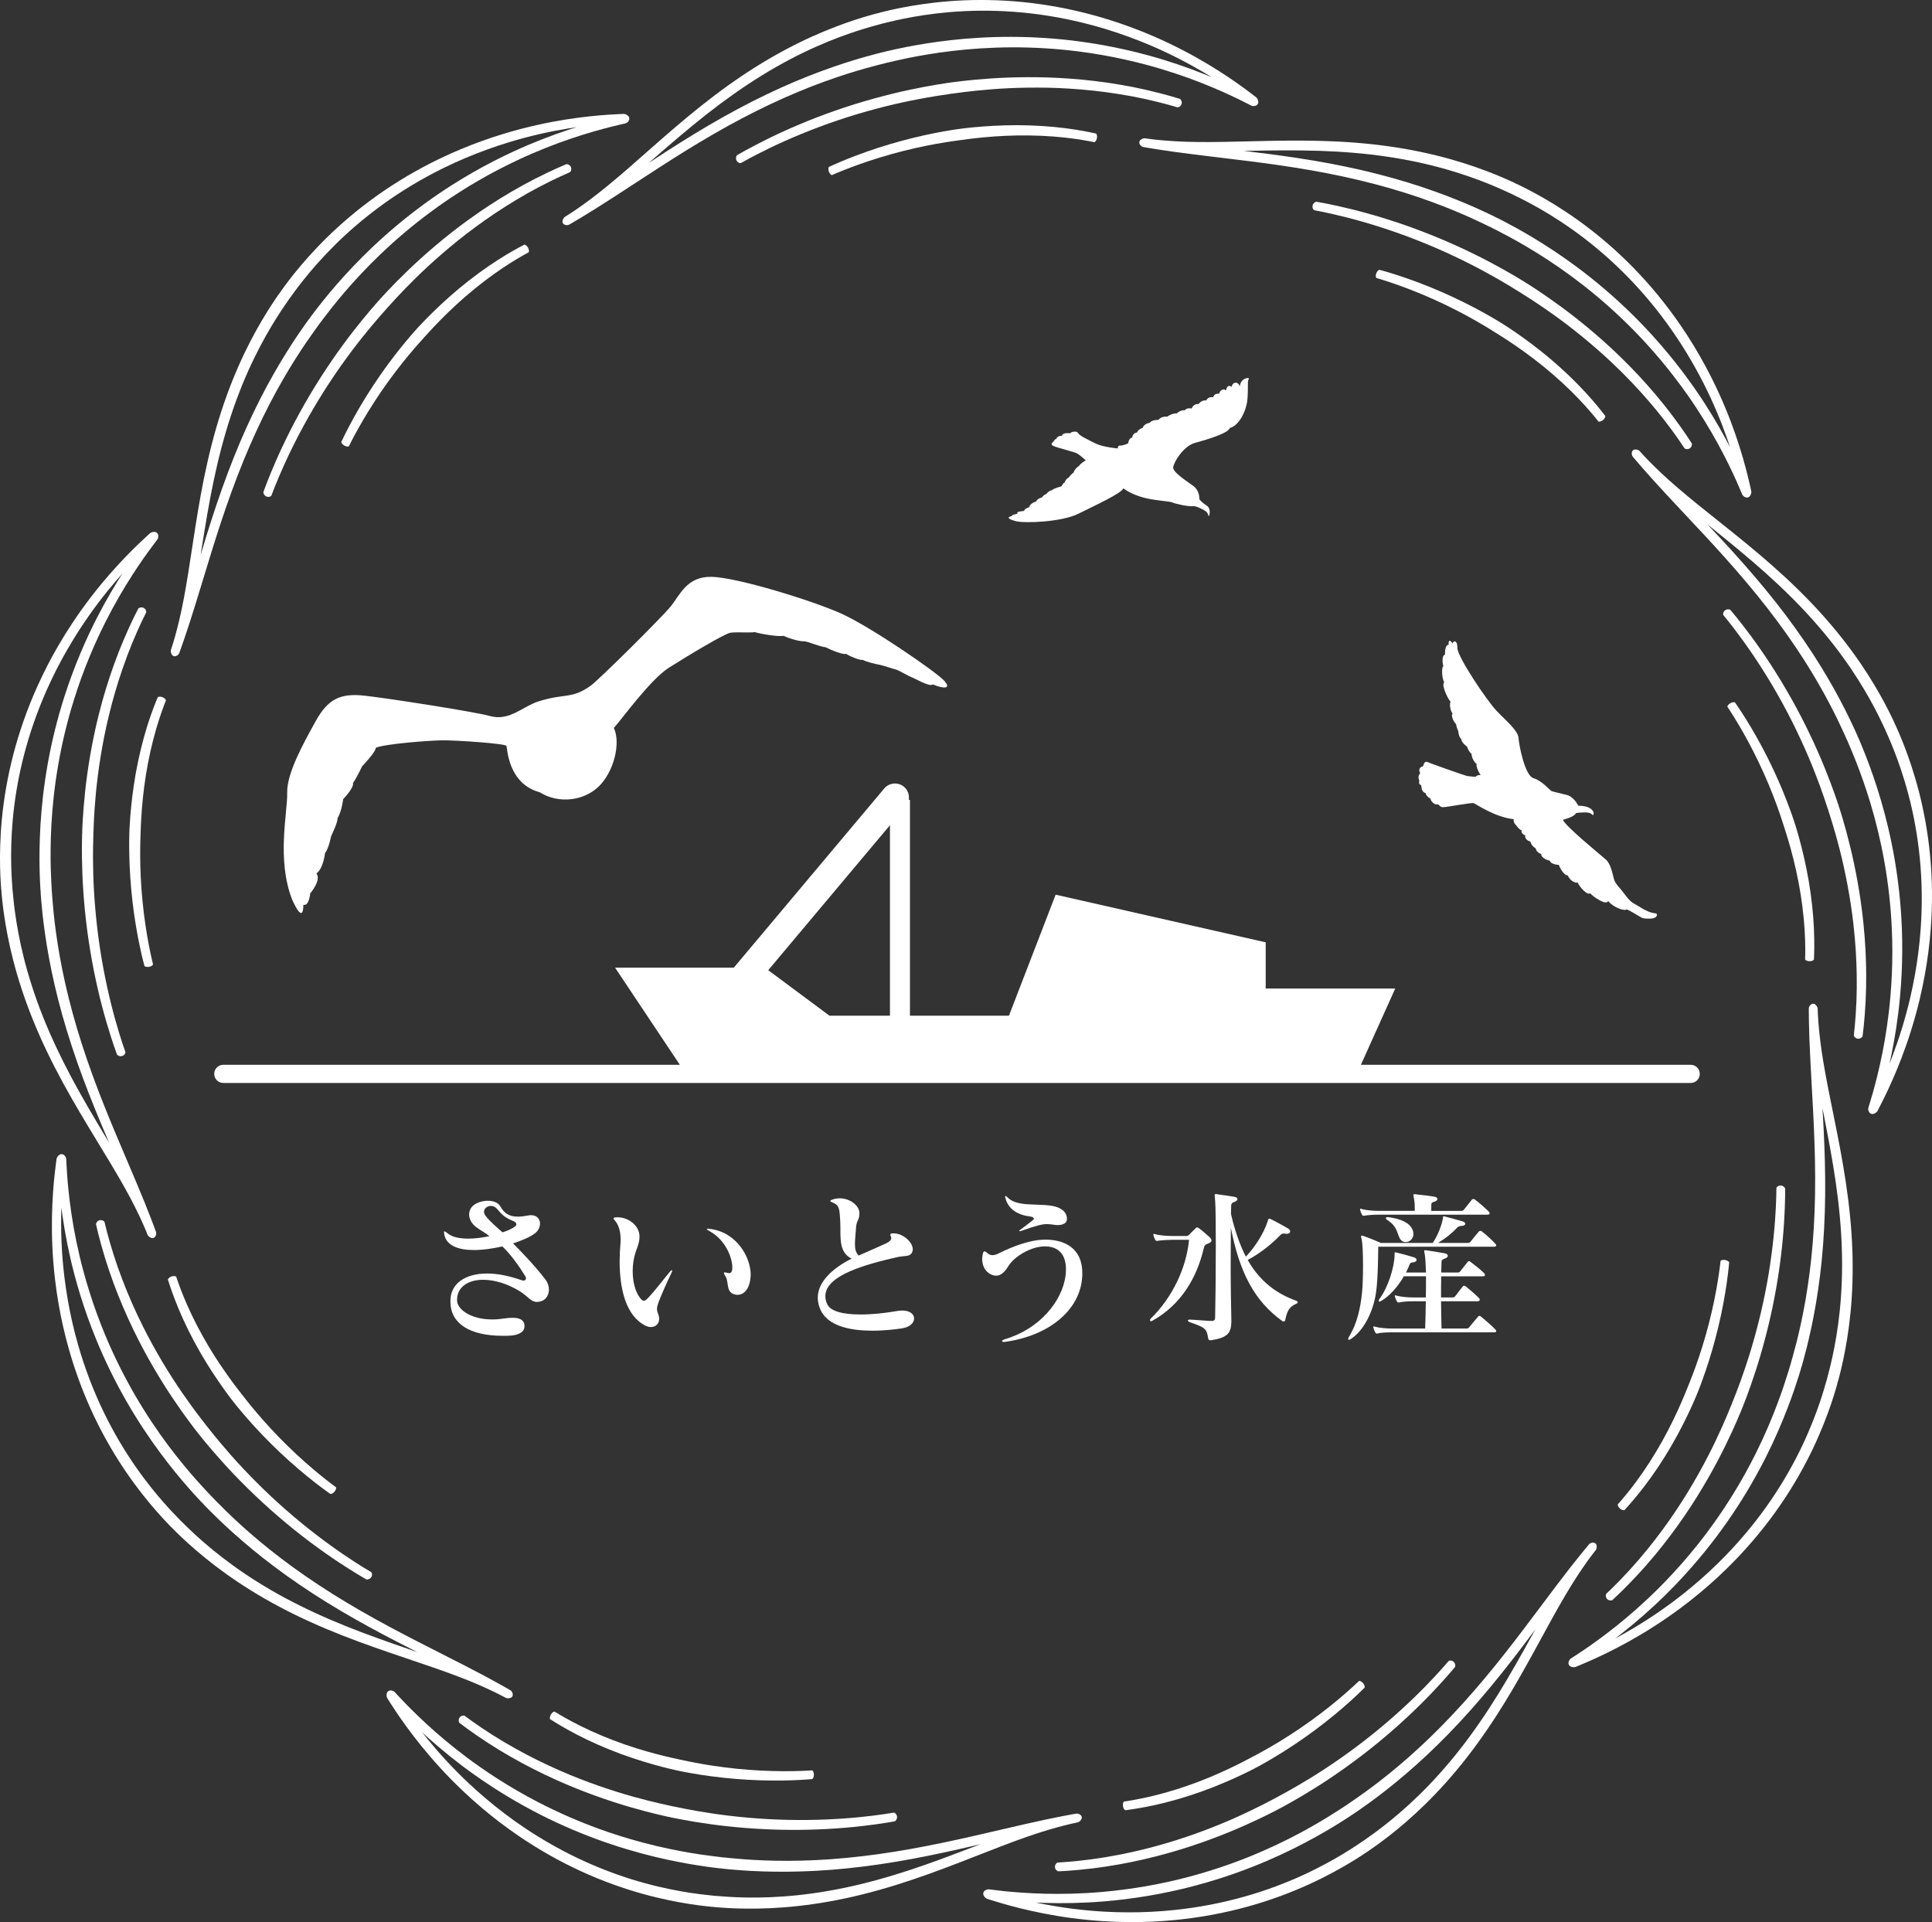 <?xml version="1.0" encoding="utf-8"?>
<!-- Generator: Adobe Illustrator 25.1.0, SVG Export Plug-In . SVG Version: 6.00 Build 0)  -->
<svg version="1.1" id="レイヤー_1" xmlns="http://www.w3.org/2000/svg" xmlns:xlink="http://www.w3.org/1999/xlink" x="0px"
	 y="0px" viewBox="0 0 259.486 258.15" style="enable-background:new 0 0 259.486 258.15;" xml:space="preserve">
<rect x="0" y="0" width="259.486" height="258.15" fill="#333333" stroke="none"/>
<style type="text/css">
	.st0{fill:#FFFFFF;}
</style>
<g>
	<path class="st0" d="M70.442,178.142c0,0.755-0.799,1.176-1.908,1.243
		c-0.356,0.022-0.688,0.022-0.999,0.022c-4.484,0-7.014-1.665-7.036-4.528v-0.266
		c0.045-2.198,1.953-3.573,4.928-3.573c1.331,0,2.907,0.289,4.661,0.91
		c0.066,0.022,0.133,0.044,0.2,0.044c0.2,0,0.355-0.111,0.355-0.311
		c0-0.066-0.022-0.155-0.066-0.244c-0.843-1.376-1.975-2.974-3.107-4.039
		c-1.354,0.311-2.663,0.488-3.818,0.488c-2.108,0-3.684-0.599-3.972-2.064
		c-0.023-0.133-0.045-0.244-0.045-0.333c0-0.067,0.022-0.111,0.067-0.111
		c0.066,0,0.199,0.089,0.421,0.266c0.599,0.51,1.62,0.71,2.775,0.71
		c0.91,0,1.886-0.133,2.841-0.333c-0.511-0.422-1.176-0.755-1.82-1.243
		c-0.599-0.466-0.91-1.088-0.91-1.665c0-0.511,0.244-0.999,0.688-1.309
		c0.51-0.355,1.198-0.533,1.842-0.533c0.711,0,1.376,0.244,1.665,0.755
		c0.533,0.954,1.221,1.376,2.353,1.376c0.4,0,0.866-0.067,1.376-0.155
		c0.133-0.022,0.266-0.045,0.377-0.045c0.821,0,1.221,0.533,1.221,1.132
		c0,0.355-0.133,0.755-0.422,1.066c-0.621,0.688-2.108,1.221-3.196,1.598
		c1.376,1.376,3.085,3.196,4.372,4.883c0.289,0.399,0.444,0.866,0.444,1.309
		c0,0.688-0.355,1.332-0.999,1.554c-0.244,0.089-0.444,0.111-0.621,0.111
		c-0.821,0-1.132-0.71-2.308-1.443c-1.665-1.021-3.418-1.531-4.905-1.531
		c-1.953,0-3.507,0.91-3.507,2.708v0.066c0,1.132,1.731,2.552,4.727,2.552
		c0.511,0,1.066-0.044,1.643-0.133c0.399-0.066,0.755-0.089,1.088-0.089
		c0.91,0,1.576,0.266,1.598,1.066V178.142z M69,164.847
		c0.244-0.133,0.356-0.289,0.356-0.422c0-0.155-0.133-0.311-0.444-0.444
		c-1.154-0.488-1.465-0.799-2.13-1.598c-0.244-0.289-0.555-0.422-0.843-0.422
		c-0.488,0-0.933,0.333-0.933,0.799c0,0.178,0.089,0.377,0.244,0.577
		c0.621,0.777,1.465,1.487,2.242,2.175C68.068,165.335,68.667,165.069,69,164.847
		z"/>
	<path class="st0" d="M88.529,177.144c0,0.666-0.488,1.087-1.11,1.087
		c-0.221,0-0.466-0.066-0.71-0.177c-2.641-1.309-3.485-4.905-3.485-8.678
		c0-0.799,0.044-1.598,0.111-2.397c0.022-0.177,0.022-0.355,0.022-0.511
		c0-1.154-0.311-2.064-0.821-2.597c-0.089-0.089-0.133-0.155-0.133-0.222
		c0-0.089,0.111-0.156,0.399-0.156h0.2c1.531,0.022,2.885,1.221,2.885,2.53
		v0.067c0,0.755-0.2,1.176-0.511,2.064c-0.266,0.777-0.399,1.687-0.399,2.552
		c0,1.421,0.333,2.775,0.976,3.596c0.2,0.266,0.356,0.399,0.511,0.399
		c0.156,0,0.311-0.111,0.555-0.355c0.888-0.91,1.887-2.264,2.885-3.462
		c0.044-0.045,0.066-0.089,0.111-0.133c0.089-0.111,0.177-0.156,0.221-0.156
		c0.022,0,0.045,0.022,0.045,0.067c0,0.066-0.045,0.2-0.133,0.377
		c-0.688,1.421-1.421,3.107-1.709,3.884c-0.133,0.377-0.2,0.644-0.2,0.866
		c0,0.444,0.222,0.688,0.289,1.198V177.144z M98.828,173.881
		c-1.376-0.222-0.888-1.598-1.376-2.442c-0.156-0.244-0.222-0.399-0.222-0.466
		c0-0.066,0.022-0.089,0.111-0.089c0.089,0,0.222,0.044,0.444,0.089
		c0.044,0,0.089,0.022,0.133,0.022c0.311,0,0.444-0.289,0.444-0.755
		c0-1.287-0.888-3.662-2.974-4.839c-0.289-0.155-0.466-0.266-0.466-0.333
		c0-0.022,0.044-0.045,0.133-0.045c0.067,0,0.156,0,0.266,0.022
		c3.596,0.422,5.505,3.773,5.505,6.17c0,0.111-0.022,0.2-0.022,0.311
		c-0.111,1.509-0.821,2.375-1.754,2.375
		C98.983,173.903,98.916,173.903,98.828,173.881z"/>
	<path class="st0" d="M120.02,165.646c1.287,0,2.575,1.198,2.575,2.153
		c0,0.155-0.044,0.311-0.111,0.444c-0.333,0.577-0.976,0.377-1.975,0.599
		c-4.284,0.977-9.655,2.441-9.655,5.238c0,0.333,0.067,0.688,0.244,1.066
		c0.466,1.021,2.242,1.398,4.484,1.398c1.531,0,3.263-0.177,4.905-0.466
		c0.244-0.044,0.466-0.066,0.688-0.066c1.066,0,1.598,0.51,1.598,1.065
		c0,0.577-0.555,1.176-1.642,1.332c-0.733,0.111-2.264,0.311-3.973,0.311
		c-2.752,0-5.993-0.533-6.992-2.886c-0.222-0.532-0.333-1.043-0.333-1.531
		c0-2.131,1.975-3.973,4.55-5.26c-1.487-0.733-1.509-2.242-1.509-3.884v-0.266
		c0-0.422-0.023-0.866-0.045-1.287c-0.089-1.065-0.044-1.731-0.976-2.086
		c-0.222-0.089-0.333-0.156-0.333-0.222s0.111-0.133,0.311-0.2
		c0.311-0.111,0.644-0.155,0.954-0.155c1.398,0,2.642,0.976,2.642,1.998v0.066
		c0,0.821-0.378,0.932-0.444,1.776c-0.066,0.932-0.156,1.687-0.156,2.286
		c0,0.688,0.111,1.176,0.511,1.554c2.064-0.888,2.375-1.066,3.507-1.554
		c0.266-0.111,0.866-0.4,0.866-0.799c0-0.044-0.022-0.089-0.045-0.155
		c-0.066-0.133-0.089-0.222-0.089-0.289c0-0.155,0.133-0.177,0.422-0.177H120.02z"/>
	<path class="st0" d="M140.282,167.4c-1.731,0-4.017,1.287-4.861,2.664
		c-0.466,0.755-0.976,1.265-1.598,1.265h-0.111
		c-0.998-0.089-1.798-0.977-1.798-2.242c0-0.222,0.044-0.466,0.089-0.71
		c0.044-0.222,0.133-0.311,0.222-0.311c0.089,0,0.2,0.066,0.333,0.177
		c0.244,0.244,0.488,0.333,0.733,0.333c0.266,0,0.555-0.089,0.888-0.266
		c2.197-1.087,4.217-1.709,5.66-1.798c0.177,0,0.355-0.022,0.555-0.022
		c2.353,0,4.971,0.954,4.971,4.528c0,0.178,0,0.355-0.022,0.533
		c-0.289,4.417-4.461,7.835-10.276,8.656c-0.089,0.022-0.156,0.022-0.222,0.022
		c-0.177,0-0.266-0.044-0.266-0.111c0-0.066,0.133-0.177,0.422-0.266
		c4.55-1.332,7.702-5.061,8.123-8.612c0.022-0.266,0.045-0.533,0.045-0.777
		c0-1.931-0.977-3.063-2.797-3.063H140.282z M143.3,163.76
		c-0.022,0.511-0.533,0.777-1.243,0.777c-0.156,0-0.333-0.022-0.511-0.045
		c-0.333-0.044-0.621-0.089-0.91-0.089c-0.666,0-1.465,0.2-3.396,0.888
		c-0.133,0.044-0.222,0.067-0.289,0.067c-0.045,0-0.067-0.022-0.067-0.045
		c0-0.022,0.067-0.111,0.222-0.2c0.621-0.444,1.176-0.91,1.598-1.221
		c0.111-0.089,0.155-0.155,0.155-0.222c0-0.133-0.177-0.244-0.51-0.289
		c-1.554-0.178-2.952-0.932-3.329-2.53c-0.022-0.044-0.022-0.089-0.022-0.111
		c0-0.089,0.044-0.111,0.066-0.111c0.044,0,0.111,0.045,0.178,0.111
		c1.265,1.376,3.729,0.866,5.971,1.199c1.331,0.2,2.064,0.866,2.086,1.709
		V163.76z"/>
	<path class="st0" d="M157.413,166.512c-0.422,0-1.554,0.066-1.909,0.133
		c-0.044,0-0.089,0.022-0.111,0.022c-0.111,0-0.178-0.067-0.244-0.177
		c-0.089-0.156-0.178-0.355-0.222-0.577c-0.022-0.044-0.022-0.089-0.022-0.133
		c0-0.045,0.022-0.067,0.066-0.067s0.089,0.022,0.178,0.044
		c0.51,0.155,1.465,0.244,2.264,0.244h1.886c0.178,0,0.289-0.022,0.444-0.2
		c0.2-0.222,0.599-0.599,0.821-0.821c0.066-0.089,0.133-0.133,0.221-0.133
		c0.067,0,0.133,0.044,0.244,0.111c0.422,0.289,1.043,0.866,1.376,1.154
		c0.2,0.177,0.311,0.355,0.311,0.488c0,0.155-0.133,0.289-0.421,0.4
		c-0.444,0.155-0.533,0.266-0.644,0.755c-0.888,3.707-2.908,7.436-6.925,9.655
		c-0.044,0.022-0.089,0.045-0.133,0.045c-0.089,0-0.133-0.067-0.133-0.155
		c0-0.067,0.022-0.155,0.111-0.222c2.819-2.73,4.772-6.725,5.127-10.565H157.413z
		 M162.562,180.007c-0.178,0-0.266-0.089-0.289-0.244
		c-0.2-1.309-0.378-1.465-2.508-2.197c-0.133-0.067-0.222-0.133-0.222-0.2
		c0-0.089,0.089-0.133,0.244-0.133h0.044c1.043,0.044,2.33,0.177,2.863,0.177
		c0.4,0,0.511-0.155,0.511-0.488c0.044-1.864,0.089-5.948,0.089-9.5
		c0-2.907-0.022-5.482-0.089-6.148c-0.022-0.355-0.066-0.577-0.066-0.71
		c0-0.155,0.044-0.2,0.155-0.2c0.067,0,0.156,0.022,0.289,0.045
		c0.599,0.089,1.443,0.2,2.22,0.333c0.266,0.044,0.4,0.177,0.4,0.311
		s-0.133,0.289-0.422,0.377c-0.355,0.111-0.421,0.311-0.421,0.511
		c0,0.289-0.023,0.577-0.023,0.866v0.244c0.466,2.064,1.177,4.151,1.998,5.727
		c1.309-1.398,2.419-3.174,2.93-4.772c0.066-0.244,0.111-0.333,0.222-0.333
		c0.044,0,0.111,0.022,0.199,0.066c0.644,0.311,1.731,0.91,2.331,1.265
		c0.177,0.111,0.266,0.244,0.266,0.377c0,0.177-0.155,0.333-0.444,0.333
		c-0.066,0-0.133,0-0.2-0.022c-0.089,0-0.155-0.022-0.222-0.022
		c-0.199,0-0.333,0.066-0.488,0.244c-1.088,1.132-2.642,2.397-4.351,3.307
		c1.62,2.863,3.862,4.528,6.525,5.482c0.111,0.045,0.2,0.111,0.2,0.2
		c0,0.066-0.044,0.133-0.2,0.2c-0.932,0.4-1.221,0.932-1.487,2.197
		c-0.022,0.133-0.111,0.177-0.2,0.177c-0.066,0-0.133,0-0.177-0.044
		c-3.818-2.73-5.771-6.636-6.925-12.541c0,1.731-0.022,3.64-0.022,5.482
		c0,2.664,0.067,5.194,0.089,6.88v0.266c-0.022,1.598-0.577,2.131-2.708,2.486
		H162.562z"/>
	<path class="st0" d="M185.109,167.444c0,0,0,4.35-0.311,6.259
		c-0.355,2.331-1.531,4.883-3.285,6.082c-0.044,0.022-0.067,0.044-0.111,0.067
		c-0.089,0.066-0.177,0.089-0.221,0.089c-0.067,0-0.111-0.044-0.111-0.111
		c0-0.066,0.044-0.177,0.111-0.289c1.132-1.842,1.553-3.973,1.753-5.948
		c0.089-0.821,0.133-2.264,0.133-3.64c0-1.554-0.066-3.018-0.177-3.462
		c-0.045-0.2-0.089-0.355-0.089-0.422c0-0.089,0.044-0.111,0.111-0.111
		c0.044,0,0.111,0,0.221,0.044c0.977,0.333,2.02,0.799,2.331,0.932h6.969
		c0.755-1.132,1.221-2.486,1.354-3.263c0.022-0.045,0.022-0.089,0.022-0.133
		v-0.067c0-0.066,0-0.111,0.089-0.111c0.044,0,0.089,0,0.156,0.022
		c0.754,0.2,1.687,0.444,2.419,0.666c0.2,0.067,0.333,0.2,0.333,0.311
		c0,0.133-0.156,0.266-0.488,0.289c-0.378,0.022-0.488,0.111-0.599,0.222
		c-0.711,0.777-1.62,1.487-2.575,2.064h3.995c0.155,0,0.289-0.045,0.377-0.178
		c0.355-0.444,0.755-0.954,1.088-1.332c0.066-0.089,0.155-0.111,0.222-0.111
		c0.066,0,0.155,0.022,0.221,0.089c0.488,0.377,1.243,1.043,1.776,1.62
		c0.066,0.067,0.133,0.155,0.133,0.244s-0.089,0.177-0.333,0.177H185.109z
		 M185.176,163.138c-0.733,0-1.554,0.066-1.909,0.133
		c-0.044,0-0.089,0.022-0.111,0.022c-0.111,0-0.177-0.066-0.244-0.177
		c-0.089-0.155-0.156-0.355-0.222-0.577c-0.022-0.045-0.022-0.089-0.022-0.133
		s0.022-0.067,0.066-0.067c0.044,0,0.089,0.022,0.178,0.045
		c0.51,0.155,1.465,0.244,2.264,0.244h4.839c0-0.133,0-0.266,0-0.399
		c0-0.466-0.022-0.777-0.067-1.043c-0.066-0.355-0.111-0.555-0.111-0.666
		c0-0.111,0.044-0.133,0.156-0.133c0.044,0,0.111,0.022,0.177,0.022
		c0.843,0.089,1.709,0.177,2.464,0.311c0.289,0.044,0.421,0.177,0.421,0.311
		c0,0.155-0.133,0.289-0.444,0.377c-0.289,0.066-0.378,0.177-0.378,0.444v0.777
		h4.018c0.177,0,0.289-0.044,0.377-0.177c0.377-0.488,0.688-0.866,1.043-1.309
		c0.066-0.089,0.133-0.111,0.221-0.111c0.067,0,0.133,0.022,0.222,0.089
		c0.621,0.466,1.31,1.087,1.843,1.598c0.066,0.066,0.111,0.155,0.111,0.244
		c0,0.089-0.066,0.177-0.311,0.177H185.176z M186.996,178.941
		c-0.755,0-1.665,0.045-1.953,0.155c-0.044,0.022-0.066,0.022-0.111,0.022
		c-0.089,0-0.178-0.089-0.244-0.2c-0.089-0.155-0.156-0.377-0.222-0.577
		c-0.022-0.044-0.022-0.089-0.022-0.133c0-0.044,0.022-0.066,0.066-0.066
		s0.089,0.022,0.178,0.044c0.511,0.155,1.509,0.244,2.286,0.244h4.439
		c0.044-1.11,0.066-2.397,0.089-3.662h-1.643c-0.733,0-1.487,0.044-1.909,0.155
		c-0.022,0-0.066,0.022-0.089,0.022c-0.111,0-0.2-0.066-0.266-0.2
		c-0.089-0.155-0.178-0.355-0.244-0.577c0-0.045-0.022-0.089-0.022-0.111
		c0-0.067,0.022-0.089,0.089-0.089c0.023,0,0.089,0.022,0.156,0.045
		c0.511,0.155,1.487,0.244,2.286,0.244h1.643
		c0.022-0.999,0.022-1.975,0.022-2.841h-2.975
		c-0.754,1.309-1.864,2.641-3.107,3.352c-0.067,0.022-0.111,0.044-0.156,0.044
		c-0.066,0-0.111-0.044-0.111-0.111c0-0.044,0.022-0.133,0.066-0.2
		c1.176-1.532,2.042-4.328,2.064-5.926v-0.266c0-0.066,0.022-0.111,0.089-0.111
		c0.045,0,0.089,0,0.156,0.022c0.666,0.155,1.665,0.422,2.419,0.666
		c0.178,0.067,0.289,0.2,0.289,0.333s-0.111,0.266-0.399,0.311
		c-0.311,0.044-0.444,0.044-0.555,0.333c-0.111,0.333-0.289,0.666-0.466,1.043
		h2.686c-0.044-1.088-0.089-1.953-0.156-2.397
		c-0.044-0.244-0.089-0.4-0.089-0.488c0-0.089,0.044-0.111,0.111-0.111
		c0.045,0,0.111,0.022,0.2,0.022c0.644,0.089,1.82,0.266,2.464,0.4
		c0.266,0.044,0.399,0.177,0.399,0.333c0,0.133-0.133,0.289-0.421,0.377
		c-0.355,0.111-0.422,0.244-0.422,0.444c-0.022,0.488-0.022,0.977-0.044,1.421
		h2.22c0.133,0,0.222-0.022,0.333-0.155c0.289-0.377,0.733-0.932,0.999-1.265
		c0.044-0.067,0.111-0.111,0.177-0.111c0.066,0,0.133,0.044,0.222,0.111
		c0.599,0.444,1.288,0.999,1.798,1.487c0.089,0.089,0.133,0.2,0.133,0.266
		c0,0.111-0.089,0.177-0.311,0.177h-5.571c-0.022,1.021-0.022,1.931-0.022,2.841
		h1.509c0.156,0,0.289-0.022,0.4-0.177c0.266-0.355,0.71-0.932,1.021-1.309
		c0.045-0.067,0.111-0.089,0.178-0.089c0.066,0,0.133,0.022,0.222,0.089
		c0.444,0.355,1.265,1.065,1.753,1.554c0.089,0.089,0.111,0.155,0.111,0.244
		c0,0.111-0.089,0.2-0.289,0.2h-4.905c0,1.154,0.044,2.33,0.066,3.662h3.307
		c0.178,0,0.289-0.022,0.399-0.155c0.289-0.355,0.777-0.954,1.199-1.443
		c0.066-0.066,0.111-0.111,0.177-0.111s0.133,0.044,0.222,0.111
		c0.555,0.444,1.42,1.199,1.909,1.709c0.066,0.067,0.133,0.155,0.133,0.244
		c0,0.089-0.089,0.155-0.289,0.155H186.996z M186.463,163.471
		c1.709,0.222,2.863,0.755,3.263,1.709c0.089,0.2,0.111,0.377,0.111,0.555
		c0,0.644-0.511,1.088-1.043,1.088c-0.311,0-0.621-0.155-0.821-0.555
		c-0.399-0.843-0.355-1.598-1.687-2.441c-0.089-0.067-0.155-0.155-0.155-0.222
		c0-0.066,0.066-0.133,0.244-0.133H186.463z"/>
</g>
<g>
	<path class="st0" d="M247.893,158.665c-0.461-3.064-1.053-6.04-1.608-8.778
		c-0.559-2.741-1.063-5.246-1.412-7.381c-0.356-2.134-0.542-3.891-0.637-5.124
		c-0.096-1.232-0.097-1.937-0.103-1.937c-0.005-0.171-0.211-0.528-0.476-0.619
		c-0.041-0.014-0.082-0.022-0.126-0.022c-0.039-0.001-0.078,0.005-0.117,0.016
		c-0.27,0.071-0.472,0.391-0.473,0.619c-0.001,0.004-0.018,2.786,0.21,7.007
		l0.393,7.269c0.136,2.681,0.245,5.57,0.25,8.5
		c0.009,2.927-0.097,5.892-0.327,8.708c-0.226,2.813-0.58,5.47-0.987,7.781
		c-0.811,4.624-1.805,7.842-1.936,8.323c-0.025,0.09-0.045,0.174-0.064,0.256
		c-0.028,0.077-0.058,0.159-0.082,0.247c-0.157,0.476-1.042,3.72-2.932,8.12
		c-0.944,2.197-2.15,4.672-3.609,7.207c-1.458,2.535-3.17,5.125-5.048,7.571
		c-1.247,1.629-2.566,3.196-3.908,4.654c-0.67,0.735-1.349,1.44-2.022,2.117
		c-2.02,2.027-4.022,3.773-5.79,5.186c-3.518,2.799-6.069,4.321-6.096,4.357
		c-0.235,0.149-0.439,0.585-0.268,0.861c0.125,0.302,0.678,0.363,0.883,0.28
		c0.004-0.004,0.722-0.284,1.969-0.835c1.247-0.553,3.023-1.389,5.105-2.541
		c2.083-1.152,4.466-2.633,6.909-4.441c0.9-0.666,1.809-1.375,2.71-2.127
		c1.547-1.285,3.079-2.69,4.539-4.186c2.316-2.365,4.445-4.96,6.242-7.57
		c1.799-2.607,3.262-5.221,4.383-7.561c2.238-4.698,3.138-8.238,3.291-8.718
		c0.027-0.095,0.049-0.187,0.066-0.275c0.03-0.086,0.061-0.177,0.085-0.272
		c0.118-0.487,1.137-4.003,1.633-9.045c0.251-2.517,0.359-5.403,0.249-8.42
		C248.686,164.871,248.358,161.725,247.893,158.665z M247.091,176.104
		c-0.512,4.928-1.528,8.355-1.65,8.866c-0.024,0.094-0.045,0.184-0.064,0.27
		c-0.028,0.084-0.056,0.17-0.082,0.264c-0.161,0.502-1.023,3.966-3.183,8.55
		c-1.078,2.287-2.491,4.836-4.231,7.383c-1.734,2.55-3.796,5.09-6.042,7.41
		c-1.463,1.515-3.003,2.939-4.557,4.236c-0.83,0.693-1.66,1.35-2.486,1.97
		c-2.378,1.783-4.703,3.247-6.735,4.389c-0.382,0.215-0.753,0.417-1.113,0.61
		c0.301-0.228,0.607-0.467,0.924-0.716c1.814-1.429,3.869-3.198,5.941-5.252
		c0.697-0.69,1.396-1.41,2.09-2.16c1.373-1.479,2.724-3.065,4.005-4.716
		c1.931-2.484,3.695-5.117,5.198-7.698c1.505-2.578,2.749-5.097,3.723-7.33
		c1.95-4.472,2.866-7.756,3.017-8.209c0.024-0.089,0.046-0.175,0.064-0.259
		c0.031-0.08,0.06-0.163,0.087-0.253c0.123-0.457,1.114-3.728,1.909-8.432
		c0.4-2.349,0.746-5.051,0.956-7.908c0.217-2.855,0.303-5.863,0.276-8.822
		c-0.025-2.962-0.154-5.878-0.31-8.574l-0.051-0.886l0.238,1.211
		c0.535,2.737,1.103,5.696,1.541,8.725c0.438,3.028,0.738,6.126,0.824,9.09
		C247.472,170.823,247.349,173.646,247.091,176.104z"/>
	<path class="st0" d="M238.588,159.591c-0.003,0,0.006,1.736-0.187,4.379
		c-0.189,2.639-0.617,6.188-1.339,9.753c-0.707,3.569-1.71,7.143-2.629,9.869
		c-0.914,2.729-1.706,4.617-1.817,4.902c-0.021,0.054-0.036,0.105-0.05,0.154
		c-0.024,0.044-0.049,0.091-0.069,0.143c-0.12,0.284-0.861,2.189-2.117,4.814
		c-1.251,2.621-3.06,5.942-5.138,9.062c-1.273,1.927-2.645,3.775-3.954,5.383
		c-0.81,1.001-1.596,1.911-2.312,2.696c-1.848,2.034-3.201,3.264-3.221,3.29
		c-0.123,0.117-0.128,0.48,0.094,0.718c0.221,0.238,0.62,0.232,0.716,0.14
		c0.016-0.023,1.415-1.266,3.328-3.326c0.734-0.786,1.537-1.698,2.371-2.699
		c1.358-1.633,2.784-3.514,4.112-5.473c2.152-3.156,4.029-6.519,5.327-9.172
		c1.305-2.653,2.075-4.575,2.188-4.843c0.022-0.052,0.038-0.103,0.05-0.154
		c0.025-0.046,0.05-0.094,0.072-0.146c0.104-0.272,0.887-2.193,1.788-4.973
		c0.906-2.778,1.888-6.424,2.566-10.061c0.696-3.635,1.092-7.245,1.253-9.935
		c0.169-2.689,0.138-4.459,0.142-4.46c0-0.127-0.263-0.421-0.588-0.432
		C238.852,159.207,238.59,159.43,238.588,159.591z"/>
	<path class="st0" d="M231.086,169.368c0,0-0.105,1.042-0.359,2.615
		c-0.251,1.573-0.664,3.676-1.211,5.78c-0.539,2.106-1.209,4.212-1.793,5.82
		c-0.579,1.609-1.055,2.725-1.121,2.895c-0.013,0.031-0.02,0.062-0.026,0.092
		c-0.016,0.025-0.031,0.052-0.045,0.083c-0.071,0.167-0.512,1.298-1.231,2.861
		c-0.718,1.564-1.722,3.558-2.865,5.451c-1.13,1.9-2.392,3.693-3.401,4.979
		c-1.007,1.289-1.739,2.084-1.737,2.086c-0.067,0.074,0.031,0.359,0.273,0.577
		c0.242,0.218,0.557,0.265,0.61,0.206c-0.003-0.002,0.767-0.806,1.826-2.111
		c1.06-1.301,2.389-3.117,3.582-5.04c1.207-1.917,2.27-3.937,3.03-5.519
		c0.762-1.582,1.23-2.722,1.297-2.882c0.013-0.031,0.021-0.063,0.025-0.094
		c0.019-0.026,0.035-0.054,0.047-0.085c0.065-0.16,0.527-1.305,1.09-2.955
		c0.566-1.65,1.211-3.811,1.723-5.969c0.517-2.158,0.902-4.309,1.127-5.92
		c0.228-1.61,0.314-2.681,0.314-2.681c0.01-0.077-0.234-0.288-0.554-0.337
		C231.368,169.171,231.095,169.27,231.086,169.368z"/>
	<path class="st0" d="M214.338,208.173c0.106-0.134,0.179-0.538,0.034-0.779
		c-0.022-0.037-0.048-0.07-0.081-0.097c-0.03-0.026-0.064-0.048-0.1-0.063
		c-0.253-0.12-0.614-0.006-0.761,0.169c-0.004,0.003-1.806,2.121-4.349,5.497
		l-4.379,5.818c-1.622,2.141-3.397,4.424-5.277,6.671
		c-1.876,2.248-3.861,4.453-5.846,6.463c-1.979,2.011-3.958,3.82-5.752,5.332
		c-3.59,3.025-6.418,4.854-6.827,5.139c-0.076,0.053-0.145,0.105-0.213,0.155
		c-0.072,0.041-0.146,0.085-0.221,0.137c-0.426,0.264-3.187,2.184-7.462,4.345
		c-2.134,1.078-4.649,2.202-7.397,3.208c-2.747,1.006-5.724,1.891-8.736,2.557
		c-2.003,0.447-4.022,0.797-5.988,1.051c-0.986,0.131-1.96,0.235-2.912,0.319
		c-2.85,0.252-5.508,0.3-7.771,0.243c-4.494-0.121-7.425-0.599-7.469-0.589
		c-0.275-0.036-0.712,0.166-0.758,0.487c-0.099,0.311,0.286,0.715,0.495,0.782
		c0.006-0.001,0.735,0.248,2.044,0.628c1.31,0.379,3.207,0.883,5.542,1.341
		c2.336,0.458,5.113,0.86,8.148,1.046c1.118,0.069,2.271,0.111,3.446,0.115
		c2.012,0.011,4.09-0.08,6.173-0.287c3.296-0.323,6.598-0.944,9.654-1.792
		c3.055-0.842,5.857-1.908,8.22-2.983c4.734-2.166,7.696-4.304,8.122-4.573
		c0.081-0.055,0.158-0.112,0.227-0.169c0.078-0.047,0.16-0.097,0.24-0.154
		c0.403-0.297,3.441-2.341,7.057-5.886c1.806-1.768,3.743-3.91,5.596-6.293
		c1.858-2.381,3.628-5,5.239-7.642c1.616-2.643,3.076-5.303,4.414-7.757
		c1.336-2.458,2.561-4.7,3.67-6.559c1.103-1.861,2.09-3.327,2.81-4.332
		C213.889,208.718,214.343,208.178,214.338,208.173z M205.614,219.918
		c-1.351,2.44-2.82,5.071-4.432,7.673c-1.61,2.602-3.37,5.168-5.207,7.495
		c-1.833,2.327-3.737,4.413-5.514,6.131c-3.555,3.449-6.533,5.426-6.954,5.739
		c-0.079,0.057-0.152,0.112-0.222,0.166c-0.075,0.046-0.152,0.095-0.232,0.149
		c-0.445,0.281-3.33,2.385-7.931,4.514c-2.296,1.061-5.017,2.11-7.988,2.945
		c-2.969,0.841-6.183,1.463-9.398,1.796c-2.096,0.22-4.193,0.32-6.218,0.313
		c-1.081-0.002-2.14-0.034-3.172-0.091c-2.968-0.165-5.691-0.541-7.982-0.975
		c-0.43-0.081-0.844-0.165-1.243-0.249c0.376,0.018,0.764,0.034,1.167,0.046
		c2.308,0.075,5.019,0.043,7.929-0.196c0.978-0.08,1.977-0.182,2.99-0.31
		c2.003-0.249,4.059-0.595,6.103-1.036c3.078-0.662,6.122-1.546,8.934-2.559
		c2.81-1.008,5.382-2.142,7.564-3.229c4.366-2.178,7.177-4.108,7.583-4.359
		c0.076-0.052,0.148-0.105,0.215-0.158c0.075-0.041,0.15-0.087,0.229-0.138
		c0.388-0.271,3.248-2.143,6.876-5.24c1.814-1.544,3.813-3.394,5.81-5.447
		c2-2.049,3.998-4.299,5.879-6.583c1.885-2.285,3.662-4.601,5.279-6.765
		l0.531-0.711L205.614,219.918z"/>
	<path class="st0" d="M150.818,242.572c0.046,0.323,0.257,0.561,0.335,0.55
		c-0.001-0.003,1.106-0.125,2.754-0.442c1.649-0.313,3.831-0.853,5.981-1.558
		c2.155-0.695,4.267-1.558,5.865-2.282c1.598-0.723,2.69-1.296,2.843-1.376
		c0.03-0.016,0.056-0.035,0.08-0.056c0.031-0.008,0.061-0.019,0.09-0.035
		c0.153-0.082,1.241-0.662,2.732-1.566c1.492-0.902,3.373-2.145,5.151-3.471
		c1.782-1.323,3.458-2.726,4.665-3.817c1.209-1.089,1.963-1.855,1.963-1.855
		c0.056-0.052,0.006-0.37-0.207-0.614c-0.215-0.243-0.486-0.343-0.556-0.274
		c0,0-0.75,0.732-1.955,1.776c-1.203,1.046-2.87,2.392-4.64,3.656
		c-1.766,1.268-3.63,2.452-5.109,3.311c-1.477,0.861-2.557,1.413-2.717,1.499
		c-0.029,0.015-0.056,0.034-0.079,0.053c-0.03,0.009-0.059,0.02-0.088,0.035
		c-0.161,0.084-1.225,0.667-2.779,1.403c-1.553,0.738-3.603,1.621-5.694,2.337
		c-2.086,0.727-4.203,1.293-5.803,1.628c-1.598,0.339-2.671,0.476-2.67,0.48
		C150.882,241.967,150.773,242.249,150.818,242.572z"/>
	<path class="st0" d="M141.69,250.762c0.016,0.325,0.326,0.575,0.458,0.567
		c0.028-0.005,1.899-0.059,4.689-0.403c1.068-0.13,2.269-0.311,3.552-0.542
		c2.09-0.377,4.393-0.898,6.669-1.547c3.678-1.033,7.277-2.405,9.975-3.605
		c2.705-1.196,4.529-2.175,4.788-2.308c0.05-0.026,0.095-0.055,0.137-0.086
		c0.049-0.019,0.099-0.04,0.149-0.065c0.255-0.142,2.089-1.112,4.563-2.666
		c2.478-1.549,5.57-3.715,8.426-6.068c2.867-2.341,5.489-4.855,7.343-6.813
		c1.856-1.953,2.972-3.33,2.976-3.327c0.081-0.097,0.068-0.492-0.173-0.709
		c-0.24-0.218-0.583-0.213-0.689-0.092c-0.004-0.002-1.111,1.336-2.959,3.236
		c-1.841,1.902-4.449,4.347-7.292,6.618c-2.833,2.284-5.896,4.381-8.35,5.88
		c-2.452,1.505-4.271,2.446-4.539,2.594c-0.051,0.027-0.095,0.057-0.137,0.086
		c-0.047,0.018-0.096,0.038-0.145,0.065c-0.274,0.141-2.065,1.125-4.713,2.33
		c-2.642,1.205-6.162,2.591-9.759,3.643c-2.214,0.658-4.453,1.189-6.489,1.579
		c-1.264,0.246-2.451,0.437-3.505,0.576c-2.724,0.366-4.55,0.438-4.583,0.445
		C141.91,250.161,141.674,250.437,141.69,250.762z"/>
	<path class="st0" d="M142.876,245.187c1.196-0.306,1.891-0.428,1.89-0.435
		c0.167-0.035,0.484-0.297,0.528-0.575c0.006-0.043,0.008-0.085,0-0.127
		c-0.006-0.039-0.018-0.077-0.036-0.112c-0.117-0.254-0.466-0.401-0.691-0.361
		c-0.005-0.001-2.746,0.46-6.866,1.407l-7.097,1.636
		c-2.62,0.596-5.448,1.203-8.333,1.716c-2.881,0.517-5.82,0.932-8.632,1.196
		c-2.809,0.269-5.487,0.384-7.834,0.388c-4.696,0.012-8.037-0.407-8.534-0.45
		c-0.093-0.008-0.18-0.013-0.263-0.018c-0.081-0.014-0.167-0.029-0.258-0.038
		c-0.496-0.07-3.845-0.376-8.508-1.467c-2.328-0.547-4.977-1.303-7.728-2.299
		c-2.752-0.995-5.6-2.231-8.336-3.656c-1.822-0.946-3.593-1.974-5.263-3.042
		c-0.839-0.534-1.652-1.079-2.436-1.627c-2.346-1.638-4.412-3.309-6.11-4.806
		c-3.365-2.981-5.305-5.231-5.345-5.252c-0.187-0.205-0.652-0.332-0.894-0.113
		c-0.276,0.174-0.239,0.73-0.123,0.917c0.005,0.003,0.404,0.662,1.163,1.795
		c0.76,1.133,1.891,2.739,3.385,4.59c1.496,1.852,3.367,3.944,5.572,6.037
		c0.812,0.771,1.668,1.544,2.565,2.302c1.535,1.302,3.184,2.567,4.913,3.746
		c2.733,1.871,5.661,3.518,8.546,4.832c2.882,1.318,5.712,2.306,8.214,2.999
		c2.506,0.694,4.676,1.106,6.277,1.353c1.601,0.249,2.633,0.335,2.886,0.367
		c0.098,0.009,0.193,0.015,0.283,0.016c0.09,0.014,0.184,0.029,0.283,0.037
		c0.5,0.031,4.141,0.419,9.192,0.026c2.521-0.194,5.381-0.591,8.332-1.226
		c2.953-0.629,5.992-1.502,8.924-2.49c2.936-0.985,5.765-2.086,8.368-3.102
		c2.605-1.023,4.986-1.95,7.03-2.66
		C139.98,245.976,141.679,245.493,142.876,245.187z M130.531,248.128
		c-2.606,1.001-5.422,2.069-8.328,3.027c-2.906,0.959-5.903,1.793-8.806,2.396
		c-2.9,0.606-5.7,0.98-8.165,1.156c-4.941,0.357-8.495-0.042-9.018-0.075
		c-0.098-0.007-0.189-0.012-0.278-0.014c-0.087-0.013-0.177-0.025-0.274-0.035
		c-0.522-0.071-4.085-0.314-8.977-1.641c-2.442-0.661-5.2-1.61-8.012-2.88
		c-2.814-1.264-5.675-2.854-8.353-4.664c-1.746-1.178-3.416-2.449-4.963-3.756
		c-0.826-0.696-1.617-1.401-2.372-2.107c-2.168-2.034-4.012-4.071-5.488-5.876
		c-0.278-0.339-0.542-0.669-0.793-0.99c0.277,0.257,0.565,0.517,0.865,0.786
		c1.721,1.54,3.818,3.258,6.201,4.945c0.802,0.568,1.632,1.13,2.49,1.684
		c1.694,1.097,3.492,2.153,5.341,3.129c2.783,1.471,5.683,2.751,8.488,3.782
		c2.802,1.032,5.499,1.82,7.869,2.389c4.745,1.14,8.139,1.467,8.611,1.536
		c0.093,0.009,0.181,0.015,0.268,0.018c0.083,0.016,0.171,0.029,0.263,0.04
		c0.471,0.042,3.866,0.445,8.637,0.406c2.382-0.017,5.103-0.151,7.952-0.441
		c2.849-0.285,5.826-0.725,8.736-1.265c2.913-0.539,5.763-1.172,8.394-1.787
		l0.865-0.203L130.531,248.128z"/>
	<path class="st0" d="M91.439,236.347c-0.033-0.007-0.065-0.009-0.095-0.01
		c-0.029-0.012-0.057-0.023-0.089-0.03c-0.178-0.04-1.367-0.277-3.032-0.712
		c-1.664-0.433-3.801-1.075-5.863-1.871c-2.067-0.783-4.052-1.713-5.492-2.483
		c-1.443-0.767-2.354-1.351-2.355-1.348c-0.085-0.054-0.349,0.092-0.522,0.368
		c-0.172,0.276-0.164,0.595-0.097,0.637c0.001-0.003,0.927,0.616,2.394,1.432
		c1.465,0.819,3.483,1.81,5.584,2.651c2.097,0.855,4.27,1.55,5.96,2.022
		c1.689,0.475,2.894,0.735,3.062,0.774c0.033,0.008,0.065,0.01,0.097,0.009
		c0.029,0.013,0.059,0.024,0.093,0.032c0.17,0.034,1.375,0.292,3.099,0.557
		c1.722,0.268,3.962,0.528,6.177,0.653c2.214,0.133,4.4,0.133,6.025,0.075
		c1.625-0.058,2.696-0.16,2.697-0.158c0.075-0.005,0.241-0.282,0.234-0.606
		c-0.007-0.324-0.152-0.575-0.249-0.568c0,0-1.045,0.079-2.638,0.105
		c-1.593,0.029-3.735-0.013-5.902-0.182c-2.168-0.162-4.356-0.456-6.042-0.748
		C92.798,236.656,91.617,236.383,91.439,236.347z"/>
	<path class="st0" d="M62.423,230.454c-0.136-0.101-0.494-0.043-0.691,0.217
		c-0.197,0.259-0.121,0.652-0.014,0.73c0.025,0.012,1.492,1.176,3.851,2.703
		c0.903,0.587,1.939,1.22,3.069,1.867c1.844,1.054,3.944,2.133,6.104,3.101
		c3.482,1.571,7.121,2.835,9.959,3.651c2.84,0.823,4.867,1.245,5.151,1.309
		c0.054,0.013,0.108,0.019,0.16,0.023c0.049,0.017,0.101,0.033,0.156,0.046
		c0.286,0.054,2.314,0.491,5.209,0.892c2.894,0.407,6.655,0.734,10.355,0.767
		c3.701,0.049,7.326-0.193,10.003-0.503c2.678-0.303,4.418-0.641,4.419-0.637
		c0.125-0.021,0.368-0.332,0.323-0.653c-0.045-0.321-0.31-0.54-0.469-0.513
		c-0.001-0.004-1.711,0.308-4.347,0.579c-2.633,0.275-6.203,0.472-9.84,0.386
		c-3.638-0.072-7.332-0.433-10.176-0.862c-2.846-0.422-4.843-0.872-5.143-0.932
		c-0.057-0.012-0.109-0.018-0.16-0.022c-0.047-0.017-0.099-0.032-0.153-0.043
		c-0.3-0.069-2.305-0.466-5.109-1.245c-2.798-0.775-6.383-1.978-9.816-3.483
		c-2.119-0.92-4.176-1.95-5.987-2.96c-1.126-0.624-2.158-1.241-3.056-1.811
		C63.898,231.59,62.453,230.469,62.423,230.454z"/>
	<path class="st0" d="M61.472,225.142c2.024,0.763,3.638,1.483,4.752,2.019
		c1.113,0.534,1.723,0.887,1.728,0.882c0.15,0.081,0.561,0.083,0.773-0.102
		c0.033-0.029,0.061-0.06,0.082-0.097c0.02-0.033,0.036-0.071,0.045-0.109
		c0.074-0.269-0.1-0.606-0.298-0.72c-0.003-0.004-2.4-1.411-6.165-3.333
		l-6.487-3.308c-2.388-1.227-4.944-2.582-7.482-4.045
		c-2.538-1.459-5.053-3.034-7.376-4.641c-2.323-1.602-4.447-3.237-6.247-4.743
		c-3.602-3.011-5.894-5.477-6.246-5.83c-0.066-0.066-0.129-0.125-0.191-0.183
		c-0.053-0.063-0.109-0.129-0.173-0.194c-0.335-0.373-2.705-2.758-5.577-6.589
		c-1.434-1.914-2.979-4.193-4.449-6.723c-1.471-2.529-2.863-5.304-4.046-8.154
		c-0.79-1.894-1.488-3.821-2.083-5.712c-0.3-0.948-0.574-1.889-0.823-2.812
		c-0.747-2.763-1.258-5.372-1.596-7.612c-0.663-4.448-0.7-7.42-0.719-7.461
		c-0.01-0.277-0.286-0.673-0.611-0.662c-0.324-0.044-0.654,0.405-0.684,0.624
		c0.002,0.006-0.118,0.767-0.264,2.122c-0.145,1.357-0.313,3.315-0.356,5.695
		c-0.044,2.382,0.045,5.188,0.392,8.21c0.128,1.114,0.288,2.256,0.489,3.414
		c0.342,1.984,0.794,4.013,1.363,6.028c0.895,3.189,2.084,6.331,3.452,9.191
		c1.363,2.86,2.9,5.432,4.371,7.569c2.956,4.281,5.575,6.825,5.915,7.198
		c0.068,0.071,0.137,0.135,0.205,0.194c0.061,0.068,0.123,0.14,0.194,0.209
		c0.362,0.345,2.902,2.979,7.02,5.925c2.054,1.472,4.498,3.007,7.165,4.419
		c2.666,1.418,5.551,2.708,8.432,3.838c2.881,1.135,5.754,2.115,8.401,3.009
		C57.029,223.552,59.45,224.372,61.472,225.142z M38.273,214.608
		c-2.609-1.402-4.993-2.916-6.993-4.366c-4.011-2.902-6.476-5.49-6.856-5.85
		c-0.069-0.068-0.137-0.131-0.202-0.189c-0.058-0.067-0.119-0.133-0.187-0.203
		c-0.181-0.194-0.908-0.91-1.958-2.097c-1.05-1.185-2.421-2.845-3.865-4.923
		c-1.446-2.073-2.952-4.57-4.293-7.348c-1.347-2.775-2.52-5.831-3.411-8.938
		c-0.584-2.025-1.049-4.072-1.396-6.068c-0.187-1.065-0.341-2.114-0.466-3.14
		c-0.357-2.953-0.462-5.7-0.433-8.033c0.004-0.438,0.016-0.861,0.029-1.269
		c0.048,0.374,0.1,0.76,0.158,1.158c0.33,2.287,0.834,4.952,1.577,7.777
		c0.25,0.949,0.525,1.915,0.828,2.89c0.596,1.929,1.296,3.893,2.088,5.829
		c1.19,2.914,2.593,5.758,4.082,8.347c1.485,2.59,3.047,4.925,4.499,6.882
		c2.905,3.919,5.294,6.35,5.611,6.706c0.066,0.066,0.129,0.127,0.193,0.184
		c0.054,0.066,0.112,0.132,0.176,0.201c0.334,0.335,2.674,2.824,6.352,5.861
		c1.835,1.519,4.004,3.167,6.371,4.778c2.364,1.616,4.925,3.195,7.5,4.654
		c2.576,1.463,5.165,2.813,7.575,4.031l0.792,0.401l-1.167-0.402
		c-2.637-0.91-5.482-1.902-8.323-3.04
		C43.714,217.303,40.882,216.014,38.273,214.608z"/>
	<path class="st0" d="M46.134,208.778c-2.193-1.485-5.053-3.632-7.783-6.038
		c-2.741-2.395-5.338-5.047-7.243-7.203c-1.91-2.153-3.153-3.781-3.345-4.019
		c-0.036-0.045-0.073-0.083-0.108-0.12c-0.026-0.043-0.055-0.088-0.09-0.131
		c-0.186-0.245-1.468-1.837-3.117-4.234c-1.649-2.39-3.626-5.615-5.292-8.972
		c-1.034-2.066-1.951-4.176-2.69-6.113c-0.463-1.202-0.858-2.337-1.181-3.35
		c-0.836-2.618-1.226-4.404-1.237-4.435c-0.04-0.166-0.352-0.351-0.67-0.278
		c-0.317,0.072-0.51,0.421-0.479,0.55c0.01,0.025,0.39,1.859,1.215,4.546
		c0.314,1.03,0.704,2.18,1.154,3.402c0.736,1.992,1.655,4.167,2.689,6.296
		c1.662,3.44,3.641,6.744,5.294,9.191c1.65,2.453,2.932,4.08,3.108,4.311
		c0.034,0.045,0.071,0.084,0.108,0.121c0.026,0.045,0.056,0.09,0.09,0.135
		c0.185,0.225,1.46,1.862,3.421,4.029c1.957,2.17,4.627,4.84,7.441,7.244
		c2.803,2.418,5.733,4.567,7.983,6.053c2.246,1.491,3.794,2.353,3.792,2.357
		c0.11,0.064,0.496-0.018,0.669-0.293c0.172-0.274,0.109-0.611-0.029-0.694
		C49.836,211.13,48.325,210.269,46.134,208.778z"/>
	<path class="st0" d="M26.05,180.118c1.059,2.001,2.28,3.929,3.273,5.376
		c0.991,1.449,1.747,2.423,1.852,2.561c0.02,0.027,0.044,0.049,0.069,0.069
		c0.013,0.029,0.029,0.056,0.05,0.083c0.107,0.136,0.869,1.107,2.018,2.418
		c1.148,1.313,2.7,2.95,4.317,4.471c1.613,1.526,3.286,2.934,4.571,3.934
		c1.282,1.003,2.169,1.613,2.169,1.613c0.061,0.046,0.366-0.058,0.569-0.311
		c0.203-0.253,0.253-0.538,0.174-0.595c0,0-0.851-0.612-2.089-1.619
		c-1.239-1.004-2.856-2.413-4.408-3.938c-1.557-1.519-3.048-3.151-4.152-4.458
		c-1.107-1.304-1.837-2.273-1.951-2.415c-0.021-0.026-0.044-0.049-0.067-0.069
		c-0.014-0.027-0.029-0.055-0.05-0.081c-0.11-0.144-0.871-1.09-1.867-2.493
		c-0.998-1.401-2.226-3.265-3.296-5.2c-1.083-1.926-2.007-3.913-2.618-5.429
		c-0.614-1.514-0.937-2.546-0.94-2.545c-0.031-0.096-0.326-0.154-0.637-0.053
		c-0.309,0.101-0.507,0.351-0.484,0.426c0.004-0.001,0.316,1.067,0.917,2.635
		C24.067,176.069,24.977,178.125,26.05,180.118z"/>
	<path class="st0" d="M12.894,153.022c1.457,2.388,2.783,4.572,3.837,6.46
		c1.061,1.885,1.833,3.473,2.343,4.599c0.51,1.125,0.75,1.787,0.757,1.784
		c0.064,0.159,0.376,0.425,0.658,0.419c0.044-0.001,0.085-0.007,0.125-0.023
		c0.038-0.012,0.073-0.031,0.105-0.054c0.229-0.159,0.314-0.529,0.234-0.743
		c0.001-0.004-0.933-2.622-2.581-6.512l-2.841-6.701
		c-1.039-2.475-2.124-5.155-3.124-7.909c-1.003-2.75-1.914-5.574-2.658-8.299
		c-0.747-2.722-1.322-5.339-1.732-7.649c-0.824-4.621-0.996-7.984-1.039-8.48
		c-0.008-0.093-0.017-0.178-0.027-0.262c-0.001-0.082-0.001-0.169-0.008-0.26
		c-0.017-0.501-0.3-3.85-0.039-8.632c0.131-2.387,0.412-5.127,0.911-8.01
		c0.498-2.883,1.216-5.904,2.143-8.848c0.612-1.959,1.316-3.884,2.076-5.714
		c0.379-0.92,0.775-1.816,1.178-2.683c1.204-2.596,2.49-4.923,3.67-6.856
		c2.351-3.833,4.231-6.134,4.244-6.177c0.169-0.22,0.214-0.699-0.043-0.9
		c-0.22-0.242-0.761-0.11-0.924,0.038c-0.002,0.006-0.583,0.513-1.567,1.457
		c-0.984,0.945-2.369,2.338-3.934,4.133c-1.564,1.795-3.298,4.003-4.977,6.54
		c-0.618,0.934-1.23,1.913-1.82,2.929c-1.014,1.739-1.972,3.585-2.832,5.493
		c-1.364,3.019-2.474,6.191-3.263,9.262c-0.795,3.068-1.269,6.027-1.517,8.61
		c-0.244,2.588-0.272,4.795-0.235,6.413c0.035,1.618,0.13,2.649,0.142,2.902
		c0.007,0.098,0.019,0.193,0.033,0.281c0.002,0.092,0.004,0.187,0.014,0.285
		c0.055,0.497,0.31,4.147,1.57,9.047c0.626,2.445,1.51,5.191,2.642,7.988
		c1.128,2.8,2.505,5.645,3.983,8.365
		C9.873,148.037,11.442,150.635,12.894,153.022z M3.204,128.657
		c-1.207-4.799-1.433-8.364-1.493-8.885c-0.009-0.097-0.022-0.188-0.034-0.275
		c-0.002-0.088-0.006-0.179-0.013-0.276c-0.02-0.526-0.403-4.073,0.048-9.121
		c0.225-2.518,0.675-5.399,1.434-8.391c0.753-2.992,1.818-6.088,3.132-9.041
		c0.855-1.926,1.815-3.794,2.833-5.545c0.541-0.936,1.097-1.839,1.661-2.705
		c1.625-2.491,3.311-4.663,4.832-6.431c0.286-0.333,0.565-0.65,0.838-0.954
		c-0.205,0.317-0.411,0.646-0.624,0.988c-1.217,1.964-2.544,4.329-3.791,6.97
		c-0.419,0.888-0.829,1.804-1.224,2.746c-0.785,1.86-1.51,3.815-2.149,5.807
		c-0.962,2.998-1.715,6.078-2.239,9.02c-0.529,2.939-0.829,5.732-0.977,8.165
		c-0.292,4.87-0.022,8.267-0.009,8.744c0.007,0.092,0.017,0.181,0.029,0.265
		c-0.002,0.085,0.001,0.173,0.007,0.267c0.042,0.471,0.235,3.882,1.099,8.571
		c0.429,2.342,1.029,4.998,1.804,7.755c0.771,2.758,1.713,5.615,2.745,8.389
		c1.03,2.777,2.143,5.476,3.205,7.959l0.349,0.816l-0.635-1.058
		c-1.434-2.393-2.973-4.982-4.415-7.682c-1.441-2.699-2.778-5.508-3.87-8.263
		C4.654,133.743,3.803,131.052,3.204,128.657z"/>
	<path class="st0" d="M12.883,106.488c0.274-2.891,0.829-6.632,1.713-10.275
		c0.534-2.247,1.191-4.452,1.869-6.412c0.416-1.218,0.846-2.341,1.249-3.325
		c1.041-2.544,1.893-4.161,1.903-4.193c0.075-0.152-0.044-0.494-0.334-0.643
		c-0.289-0.149-0.662-0.005-0.721,0.113c-0.007,0.027-0.897,1.674-1.991,4.264
		c-0.419,0.991-0.864,2.121-1.303,3.348c-0.716,2-1.414,4.255-1.987,6.552
		c-0.94,3.704-1.546,7.507-1.853,10.444c-0.313,2.94-0.375,5.009-0.388,5.3
		c-0.003,0.056,0,0.11,0.006,0.162c-0.009,0.052-0.015,0.105-0.018,0.162
		c-0.004,0.291-0.078,2.364,0.032,5.285c0.105,2.921,0.436,6.681,1.046,10.333
		c0.592,3.655,1.452,7.187,2.218,9.773c0.758,2.587,1.389,4.243,1.385,4.244
		c0.042,0.12,0.391,0.306,0.699,0.206c0.308-0.099,0.479-0.398,0.425-0.55
		c0.003-0.001-0.597-1.632-1.315-4.185c-0.722-2.548-1.532-6.034-2.075-9.633
		c-0.559-3.598-0.847-7.3-0.921-10.175c-0.081-2.877,0.013-4.923,0.019-5.228
		c0.001-0.057-0.002-0.11-0.006-0.161c0.008-0.049,0.015-0.102,0.016-0.158
		C12.566,111.428,12.606,109.385,12.883,106.488z"/>
	<path class="st0" d="M21.18,93.652c0.004,0.001-0.443,1.021-0.992,2.607
		c-0.551,1.585-1.171,3.746-1.633,5.961c-0.473,2.214-0.778,4.475-0.948,6.221
		c-0.171,1.747-0.219,2.979-0.226,3.152c-0.001,0.034,0.003,0.066,0.008,0.097
		c-0.008,0.031-0.014,0.062-0.015,0.096c-0.005,0.173-0.046,1.406-0.007,3.149
		c0.037,1.744,0.172,3.996,0.434,6.2c0.254,2.206,0.632,4.361,0.973,5.954
		c0.338,1.594,0.623,2.633,0.623,2.633c0.018,0.075,0.319,0.191,0.636,0.127
		c0.318-0.063,0.54-0.249,0.516-0.344c0,0-0.259-1.018-0.559-2.586
		c-0.304-1.567-0.636-3.687-0.846-5.853c-0.218-2.165-0.311-4.373-0.317-6.084
		c-0.01-1.71,0.053-2.921,0.057-3.103c0.001-0.034-0.002-0.065-0.007-0.096
		c0.007-0.03,0.012-0.061,0.013-0.094c0.009-0.181,0.035-1.394,0.172-3.109
		c0.136-1.715,0.394-3.932,0.816-6.101c0.411-2.171,0.977-4.288,1.485-5.841
		c0.503-1.554,0.919-2.552,0.916-2.553c0.037-0.093-0.151-0.328-0.454-0.449
		C21.522,93.515,21.209,93.579,21.18,93.652z"/>
	<path class="st0" d="M23.299,88.114c0.036,0.015,0.076,0.023,0.115,0.025
		c0.279,0.026,0.578-0.204,0.657-0.419c0.001-0.004,0.971-2.609,2.208-6.649
		l2.131-6.96c0.795-2.565,1.686-5.316,2.689-8.068
		c0.998-2.752,2.115-5.502,3.296-8.067c1.176-2.566,2.42-4.94,3.592-6.972
		c2.343-4.068,4.377-6.752,4.663-7.16c0.054-0.076,0.102-0.148,0.148-0.218
		c0.053-0.064,0.108-0.13,0.161-0.205c0.31-0.393,2.249-3.139,5.524-6.632
		c1.635-1.743,3.612-3.66,5.847-5.546c2.235-1.888,4.726-3.74,7.324-5.4
		c1.727-1.108,3.502-2.131,5.26-3.046c0.882-0.462,1.76-0.895,2.624-1.301
		c2.59-1.218,5.069-2.176,7.215-2.901c4.263-1.43,7.182-1.988,7.22-2.013
		c0.271-0.06,0.612-0.4,0.545-0.718c-0.013-0.326-0.514-0.572-0.734-0.565
		c-0.005,0.004-0.777,0.019-2.137,0.112c-1.362,0.093-3.318,0.272-5.669,0.644
		c-2.353,0.373-5.099,0.952-8.013,1.82c-1.074,0.32-2.171,0.677-3.275,1.077
		c-1.893,0.681-3.812,1.481-5.696,2.391c-2.983,1.436-5.868,3.151-8.445,4.994
		c-2.578,1.838-4.844,3.796-6.694,5.614c-3.703,3.651-5.755,6.669-6.063,7.067
		c-0.057,0.08-0.11,0.159-0.155,0.236c-0.057,0.071-0.117,0.146-0.173,0.227
		c-0.277,0.417-2.432,3.372-4.622,7.936c-1.094,2.277-2.185,4.95-3.115,7.821
		c-0.936,2.871-1.709,5.936-2.324,8.969c-0.619,3.035-1.087,6.034-1.508,8.796
		c-0.419,2.766-0.806,5.291-1.212,7.415c-0.401,2.126-0.828,3.84-1.162,5.029
		c-0.332,1.189-0.573,1.851-0.567,1.854c-0.055,0.161,0.016,0.567,0.236,0.744
		C23.223,88.077,23.258,88.099,23.299,88.114z M27.143,73.294
		c0.438-2.755,0.924-5.728,1.553-8.723c0.63-2.994,1.41-6.007,2.345-8.82
		c0.931-2.812,2.01-5.422,3.094-7.641c2.166-4.453,4.288-7.326,4.576-7.763
		c0.055-0.08,0.105-0.157,0.152-0.232c0.056-0.069,0.111-0.141,0.168-0.219
		c0.322-0.416,2.314-3.376,5.904-6.948c1.791-1.782,3.988-3.696,6.489-5.499
		c2.499-1.807,5.302-3.493,8.204-4.91c1.891-0.927,3.826-1.742,5.729-2.431
		c1.016-0.369,2.022-0.704,3.01-1.006c2.844-0.867,5.531-1.45,7.832-1.829
		c0.433-0.071,0.85-0.136,1.254-0.194c-0.36,0.111-0.73,0.232-1.112,0.358
		c-2.194,0.724-4.73,1.686-7.38,2.911c-0.891,0.411-1.794,0.851-2.701,1.319
		c-1.796,0.923-3.606,1.955-5.373,3.071c-2.662,1.678-5.217,3.554-7.508,5.469
		c-2.292,1.912-4.32,3.854-5.996,5.622c-3.356,3.539-5.337,6.312-5.633,6.686
		c-0.053,0.076-0.102,0.149-0.148,0.223c-0.056,0.064-0.111,0.132-0.167,0.208
		c-0.272,0.387-2.319,3.123-4.675,7.269c-1.18,2.069-2.427,4.49-3.607,7.1
		c-1.183,2.608-2.296,5.403-3.287,8.192c-0.995,2.79-1.877,5.573-2.658,8.158
		l-0.258,0.85L27.143,73.294z"/>
	<path class="st0" d="M54.894,47.696c1.094-1.317,1.922-2.204,2.041-2.341
		c0.022-0.025,0.041-0.051,0.056-0.078c0.024-0.018,0.048-0.038,0.071-0.063
		c0.124-0.133,0.924-1.047,2.133-2.272c1.207-1.227,2.831-2.759,4.551-4.151
		c1.711-1.401,3.506-2.659,4.892-3.524c1.385-0.869,2.346-1.367,2.343-1.369
		c0.089-0.047,0.094-0.348-0.059-0.636c-0.154-0.287-0.434-0.438-0.503-0.402
		c0.002,0.003-0.996,0.497-2.436,1.363c-1.44,0.862-3.307,2.118-5.084,3.52
		c-1.787,1.392-3.474,2.929-4.728,4.158c-1.256,1.228-2.085,2.141-2.202,2.268
		c-0.023,0.025-0.041,0.052-0.056,0.08c-0.026,0.019-0.051,0.039-0.073,0.064
		c-0.115,0.129-0.94,1.047-2.033,2.407c-1.095,1.358-2.44,3.171-3.66,5.025
		c-1.224,1.853-2.322,3.745-3.085,5.183c-0.766,1.436-1.214,2.414-1.214,2.414
		c-0.036,0.068,0.12,0.351,0.404,0.506c0.284,0.156,0.574,0.157,0.616,0.069
		c0,0,0.456-0.944,1.234-2.337c0.775-1.394,1.885-3.23,3.117-5.023
		C52.446,50.761,53.796,49.01,54.894,47.696z"/>
	<path class="st0" d="M76.677,22.433c-0.126-0.3-0.504-0.43-0.625-0.376
		c-0.023,0.016-1.763,0.707-4.264,1.991c-0.958,0.49-2.024,1.072-3.149,1.73
		c-1.832,1.072-3.815,2.355-5.73,3.745c-3.098,2.235-6.008,4.757-8.131,6.81
		c-2.13,2.05-3.509,3.594-3.707,3.809c-0.039,0.041-0.07,0.084-0.099,0.127
		c-0.04,0.034-0.079,0.071-0.117,0.112c-0.19,0.221-1.582,1.76-3.377,4.066
		c-1.799,2.302-3.967,5.394-5.85,8.581c-1.897,3.178-3.508,6.435-4.584,8.907
		c-1.08,2.47-1.662,4.143-1.665,4.142c-0.044,0.119,0.103,0.485,0.403,0.608
		c0.3,0.123,0.621,0.002,0.679-0.149c0.004,0.002,0.591-1.634,1.68-4.051
		c1.084-2.416,2.705-5.603,4.603-8.708c1.885-3.113,4.05-6.13,5.844-8.379
		c1.79-2.253,3.178-3.759,3.379-3.99c0.038-0.043,0.07-0.086,0.1-0.127
		c0.038-0.033,0.077-0.069,0.113-0.111c0.21-0.226,1.555-1.764,3.63-3.804
		c2.069-2.038,4.9-4.546,7.916-6.771c1.854-1.379,3.772-2.648,5.551-3.715
		c1.102-0.666,2.151-1.253,3.092-1.747c2.431-1.282,4.122-1.976,4.15-1.994
		C76.675,23.072,76.804,22.733,76.677,22.433z"/>
	<path class="st0" d="M77.479,28.075c-1.018,0.699-1.627,1.052-1.625,1.058
		c-0.145,0.089-0.352,0.445-0.297,0.721c0.008,0.043,0.021,0.082,0.043,0.119
		c0.019,0.035,0.044,0.067,0.073,0.094c0.196,0.199,0.575,0.215,0.772,0.101
		c0.004-0.002,2.42-1.378,5.961-3.681l6.1-3.969
		c2.255-1.456,4.704-2.993,7.24-4.458c2.532-1.469,5.155-2.857,7.709-4.061
		c2.551-1.208,5.031-2.226,7.236-3.027c4.412-1.607,7.695-2.35,8.178-2.479
		c0.09-0.023,0.173-0.049,0.253-0.073c0.081-0.014,0.167-0.029,0.255-0.052
		c0.49-0.103,3.742-0.956,8.494-1.522c2.372-0.281,5.117-0.48,8.041-0.488
		c2.924-0.011,6.022,0.172,9.081,0.569c2.035,0.261,4.052,0.617,5.987,1.046
		c0.972,0.212,1.924,0.445,2.847,0.69c2.767,0.731,5.283,1.59,7.392,2.414
		c4.185,1.645,6.78,3.096,6.825,3.099c0.245,0.13,0.726,0.087,0.879-0.199
		c0.2-0.259-0.025-0.768-0.199-0.903c-0.007-0.001-0.607-0.486-1.708-1.289
		c-1.104-0.803-2.717-1.926-4.759-3.15c-2.042-1.226-4.519-2.549-7.31-3.756
		c-1.028-0.445-2.098-0.876-3.202-1.279c-1.889-0.694-3.873-1.315-5.901-1.828
		c-3.209-0.817-6.521-1.356-9.678-1.601c-3.155-0.248-6.145-0.207-8.727-0.004
		c-5.179,0.413-8.693,1.401-9.185,1.508c-0.095,0.024-0.186,0.051-0.271,0.08
		c-0.089,0.017-0.183,0.035-0.279,0.062c-0.48,0.142-4.032,1.015-8.648,3.101
		c-2.305,1.039-4.861,2.385-7.42,3.985c-2.565,1.596-5.127,3.45-7.547,5.38
		c-2.425,1.928-4.709,3.927-6.805,5.773c-2.096,1.852-4.013,3.541-5.69,4.908
		C79.927,26.337,78.5,27.378,77.479,28.075z M88.06,21.078
		c2.104-1.83,4.385-3.798,6.791-5.69c2.407-1.891,4.941-3.696,7.466-5.25
		c2.521-1.556,5.028-2.86,7.287-3.862c4.525-2.015,7.999-2.849,8.502-2.996
		c0.094-0.026,0.181-0.053,0.265-0.08c0.087-0.017,0.176-0.037,0.269-0.061
		c0.515-0.111,3.944-1.093,8.986-1.518c2.515-0.211,5.425-0.266,8.499-0.039
		c3.074,0.22,6.305,0.73,9.44,1.509c2.044,0.505,4.05,1.124,5.952,1.819
		c1.016,0.37,2.002,0.76,2.953,1.163c2.737,1.165,5.17,2.444,7.177,3.633
		c0.378,0.222,0.738,0.444,1.086,0.657c-0.348-0.144-0.708-0.293-1.083-0.441
		c-2.146-0.856-4.707-1.748-7.526-2.513c-0.947-0.257-1.921-0.501-2.917-0.725
		c-1.969-0.447-4.02-0.82-6.091-1.1c-3.118-0.424-6.281-0.629-9.265-0.634
		c-2.984-0.009-5.784,0.176-8.203,0.45C122.805,5.951,119.503,6.798,119.037,6.893
		c-0.09,0.023-0.175,0.048-0.256,0.075c-0.084,0.013-0.171,0.03-0.262,0.052
		c-0.457,0.12-3.785,0.896-8.258,2.555c-2.234,0.825-4.748,1.875-7.329,3.118
		c-2.582,1.237-5.232,2.663-7.783,4.162c-2.554,1.499-5.017,3.066-7.275,4.546
		l-0.743,0.487L88.06,21.078z"/>
	<path class="st0" d="M128.833,18.841c0.034-0.004,0.064-0.013,0.094-0.023
		c0.03,0.002,0.062,0.002,0.095-0.002c0.18-0.025,1.382-0.207,3.097-0.369
		c1.714-0.162,3.945-0.294,6.157-0.255c2.211,0.026,4.396,0.215,6.014,0.444
		c1.619,0.224,2.675,0.459,2.675,0.456c0.098,0.021,0.296-0.206,0.363-0.526
		c0.067-0.318-0.05-0.615-0.127-0.631c-0.001,0.003-1.083-0.259-2.742-0.521
		c-1.657-0.266-3.894-0.501-6.157-0.57c-2.264-0.082-4.546,0.012-6.298,0.146
		c-1.752,0.133-2.975,0.299-3.147,0.322c-0.034,0.005-0.065,0.013-0.095,0.024
		c-0.031-0.003-0.063-0.003-0.097,0.001c-0.171,0.026-1.395,0.198-3.108,0.536
		c-1.713,0.335-3.909,0.856-6.036,1.491c-2.13,0.629-4.187,1.372-5.696,1.98
		c-1.51,0.607-2.481,1.067-2.481,1.067c-0.071,0.03-0.133,0.346-0.016,0.648
		c0.117,0.302,0.338,0.489,0.427,0.449c0,0,0.956-0.428,2.447-0.995
		c1.489-0.569,3.519-1.258,5.617-1.838c2.096-0.586,4.258-1.056,5.943-1.357
		C127.448,19.017,128.653,18.867,128.833,18.841z"/>
	<path class="st0" d="M158.121,14.408c0.164,0.049,0.48-0.131,0.576-0.442
		c0.096-0.31-0.111-0.652-0.239-0.689c-0.027-0.004-1.805-0.59-4.546-1.215
		c-1.049-0.241-2.24-0.478-3.524-0.697c-2.094-0.356-4.437-0.648-6.797-0.812
		c-3.81-0.279-7.66-0.214-10.606-0.008c-2.95,0.199-4.999,0.497-5.288,0.532
		c-0.056,0.007-0.108,0.019-0.158,0.034c-0.052,0.001-0.106,0.004-0.162,0.011
		c-0.288,0.046-2.342,0.329-5.201,0.939c-2.86,0.603-6.508,1.575-9.999,2.801
		c-3.497,1.212-6.824,2.67-9.236,3.872c-2.415,1.195-3.934,2.105-3.936,2.102
		c-0.11,0.063-0.233,0.437-0.081,0.724c0.152,0.287,0.475,0.403,0.615,0.323
		c0.002,0.003,1.501-0.872,3.888-2.023c2.382-1.153,5.671-2.551,9.121-3.706
		c3.446-1.17,7.045-2.086,9.865-2.652c2.82-0.572,4.853-0.834,5.155-0.88
		c0.057-0.009,0.108-0.021,0.158-0.034c0.05-0.001,0.103-0.003,0.159-0.011
		c0.306-0.038,2.326-0.349,5.227-0.579c2.895-0.231,6.676-0.334,10.417-0.1
		c2.306,0.134,4.592,0.395,6.64,0.72c1.272,0.198,2.453,0.422,3.492,0.649
		C156.346,13.85,158.088,14.403,158.121,14.408z"/>
	<path class="st0" d="M160.839,19.07c-2.162-0.021-3.924-0.145-5.155-0.264
		c-1.229-0.119-1.922-0.242-1.924-0.234c-0.169-0.024-0.555,0.114-0.691,0.361
		c-0.021,0.038-0.036,0.077-0.043,0.12c-0.008,0.038-0.01,0.079-0.005,0.117
		c0.023,0.279,0.302,0.536,0.527,0.574c0.004,0.002,2.739,0.5,6.932,1.011
		l7.224,0.881c2.663,0.335,5.527,0.733,8.411,1.241
		c2.883,0.504,5.785,1.125,8.516,1.844c2.731,0.713,5.285,1.527,7.49,2.33
		c4.413,1.603,7.408,3.143,7.859,3.355c0.084,0.04,0.163,0.074,0.241,0.107
		c0.071,0.041,0.146,0.084,0.229,0.124c0.441,0.237,3.482,1.673,7.486,4.296
		c2,1.31,4.228,2.927,6.472,4.802c2.245,1.875,4.499,4.007,6.584,6.28
		c1.389,1.509,2.704,3.08,3.909,4.652c0.607,0.787,1.186,1.577,1.736,2.358
		c1.648,2.339,3.022,4.613,4.108,6.599c2.15,3.948,3.207,6.726,3.238,6.758
		c0.105,0.257,0.499,0.534,0.802,0.412c0.319-0.07,0.474-0.606,0.428-0.821
		c-0.004-0.005-0.154-0.761-0.482-2.084c-0.329-1.324-0.845-3.218-1.62-5.469
		c-0.776-2.251-1.823-4.854-3.183-7.572c-0.5-1.002-1.042-2.02-1.627-3.037
		c-0.998-1.746-2.117-3.496-3.339-5.194c-1.929-2.689-4.116-5.233-6.376-7.453
		c-2.255-2.222-4.575-4.115-6.684-5.623c-4.237-3.017-7.565-4.517-8.01-4.753
		c-0.088-0.043-0.176-0.081-0.259-0.112c-0.08-0.044-0.164-0.09-0.253-0.131
		c-0.459-0.201-3.743-1.814-8.619-3.182c-2.434-0.684-5.255-1.296-8.245-1.714
		c-2.99-0.424-6.144-0.653-9.238-0.73c-3.097-0.083-6.132-0.019-8.925,0.048
		C165.555,19.038,163.001,19.099,160.839,19.07z M177.146,20.255
		c3.058,0.099,6.161,0.345,9.093,0.777c2.931,0.429,5.69,1.04,8.064,1.723
		c4.762,1.363,7.96,2.957,8.44,3.167c0.089,0.04,0.174,0.076,0.255,0.109
		c0.077,0.043,0.158,0.085,0.245,0.128c0.466,0.245,3.726,1.696,7.864,4.616
		c2.065,1.456,4.33,3.289,6.538,5.442c2.21,2.148,4.355,4.617,6.252,7.231
		c1.239,1.702,2.376,3.465,3.385,5.22c0.539,0.936,1.043,1.868,1.511,2.789
		c1.346,2.65,2.386,5.193,3.159,7.392c0.145,0.414,0.282,0.814,0.409,1.201
		c-0.173-0.335-0.355-0.678-0.545-1.033c-1.095-2.034-2.482-4.363-4.147-6.76
		c-0.56-0.806-1.148-1.618-1.766-2.431c-1.22-1.608-2.549-3.212-3.954-4.759
		c-2.114-2.331-4.401-4.523-6.683-6.449c-2.278-1.928-4.542-3.589-6.573-4.935
		c-4.065-2.694-7.139-4.167-7.559-4.394c-0.084-0.039-0.165-0.075-0.245-0.107
		c-0.073-0.045-0.15-0.087-0.234-0.129c-0.428-0.2-3.477-1.745-7.969-3.348
		c-2.243-0.804-4.844-1.613-7.619-2.321c-2.774-0.713-5.72-1.323-8.638-1.814
		c-2.92-0.494-5.814-0.877-8.495-1.196l-0.881-0.105l1.234-0.023
		C171.075,20.197,174.087,20.157,177.146,20.255z"/>
	<path class="st0" d="M200.958,44.737c0.029,0.018,0.057,0.031,0.086,0.042
		c0.023,0.021,0.046,0.041,0.075,0.058c0.152,0.099,1.19,0.729,2.606,1.709
		c1.416,0.977,3.207,2.313,4.875,3.766c1.676,1.443,3.226,2.995,4.318,4.211
		c1.095,1.214,1.753,2.074,1.753,2.074c0.064,0.076,0.362,0.03,0.618-0.171
		c0.256-0.201,0.357-0.504,0.308-0.566c-0.002,0.002-0.662-0.895-1.764-2.163
		c-1.098-1.269-2.658-2.891-4.346-4.4c-1.68-1.52-3.486-2.917-4.913-3.94
		c-1.427-1.024-2.469-1.684-2.614-1.777c-0.029-0.018-0.058-0.031-0.088-0.041
		c-0.022-0.022-0.046-0.044-0.076-0.062c-0.146-0.091-1.194-0.745-2.722-1.586
		c-1.527-0.843-3.544-1.855-5.581-2.735c-2.036-0.885-4.088-1.64-5.636-2.143
		c-1.547-0.506-2.588-0.777-2.588-0.777c-0.073-0.023-0.324,0.18-0.428,0.486
		c-0.105,0.307-0.056,0.592,0.039,0.619c-0.001,0.002,1.008,0.286,2.514,0.81
		c1.507,0.521,3.506,1.297,5.485,2.201c1.981,0.899,3.94,1.925,5.422,2.779
		C199.786,43.981,200.803,44.642,200.958,44.737z"/>
	<path class="st0" d="M223.545,56.444c1.684,2.171,2.662,3.717,2.684,3.741
		c0.095,0.141,0.451,0.209,0.724,0.031c0.273-0.176,0.335-0.571,0.261-0.681
		c-0.02-0.02-1.003-1.613-2.701-3.853c-0.649-0.859-1.407-1.807-2.249-2.801
		c-1.374-1.619-2.98-3.35-4.681-4.995c-2.736-2.665-5.724-5.095-8.112-6.832
		c-2.387-1.744-4.146-2.836-4.391-2.994c-0.047-0.03-0.095-0.055-0.143-0.076
		c-0.041-0.033-0.084-0.066-0.131-0.096c-0.25-0.15-2.006-1.254-4.588-2.624
		c-2.578-1.375-5.999-2.975-9.462-4.278c-3.459-1.319-6.944-2.34-9.565-2.969
		c-2.619-0.635-4.368-0.916-4.367-0.92c-0.125-0.022-0.46,0.186-0.529,0.503
		c-0.068,0.317,0.107,0.612,0.264,0.643c0,0.004,1.711,0.297,4.279,0.95
		c2.566,0.647,5.986,1.69,9.372,3.022c3.392,1.318,6.737,2.928,9.262,4.307
		c2.529,1.374,4.252,2.481,4.513,2.639c0.049,0.03,0.097,0.054,0.143,0.076
		c0.039,0.031,0.081,0.064,0.128,0.093c0.259,0.168,2.007,1.227,4.375,2.919
		c2.365,1.685,5.325,4.041,8.037,6.627c1.679,1.587,3.261,3.257,4.62,4.824
		C222.137,54.671,222.895,55.603,223.545,56.444z"/>
	<path class="st0" d="M259.234,114.947c-0.297-3.154-0.854-6.098-1.5-8.611
		c-0.65-2.517-1.375-4.604-1.96-6.114c-0.583-1.511-1.023-2.449-1.122-2.684
		c-0.041-0.089-0.083-0.174-0.127-0.253c-0.033-0.085-0.066-0.174-0.109-0.263
		c-0.223-0.448-1.703-3.798-4.564-7.979c-1.426-2.089-3.197-4.37-5.222-6.61
		c-2.021-2.244-4.293-4.444-6.616-6.489c-2.321-2.051-4.688-3.95-6.874-5.692
		c-2.188-1.742-4.186-3.336-5.824-4.749c-1.643-1.407-2.916-2.633-3.78-3.516
		c-0.865-0.882-1.319-1.421-1.325-1.417c-0.113-0.128-0.5-0.269-0.762-0.168
		c-0.04,0.016-0.077,0.036-0.11,0.064c-0.031,0.024-0.058,0.054-0.079,0.087
		c-0.162,0.228-0.112,0.603,0.035,0.779c0.003,0.003,1.777,2.145,4.662,5.233
		l4.973,5.318c1.827,1.967,3.767,4.111,5.654,6.352
		c1.888,2.237,3.714,4.576,5.347,6.88c1.636,2.3,3.072,4.564,4.246,6.595
		c2.354,4.063,3.658,7.169,3.868,7.621c0.039,0.085,0.078,0.161,0.116,0.237
		c0.028,0.077,0.057,0.159,0.096,0.242c0.187,0.465,1.593,3.52,2.973,8.105
		c0.689,2.29,1.355,4.962,1.866,7.843c0.511,2.88,0.863,5.963,0.996,9.043
		c0.092,2.049,0.088,4.096,0,6.074c-0.042,0.993-0.107,1.969-0.188,2.921
		c-0.242,2.849-0.65,5.474-1.094,7.694c-0.891,4.406-1.865,7.214-1.862,7.259
		c-0.084,0.264,0.041,0.73,0.35,0.83c0.29,0.152,0.752-0.159,0.855-0.354
		c0-0.006,0.371-0.682,0.97-1.906c0.598-1.226,1.421-3.01,2.272-5.232
		c0.851-2.223,1.723-4.889,2.429-7.843c0.26-1.089,0.5-2.215,0.707-3.369
		c0.358-1.977,0.628-4.035,0.785-6.12
		C259.571,121.458,259.536,118.101,259.234,114.947z M256.566,133.98
		c-0.674,2.893-1.51,5.509-2.331,7.691c-0.153,0.411-0.309,0.804-0.458,1.183
		c0.081-0.368,0.165-0.748,0.246-1.142c0.469-2.261,0.902-4.937,1.168-7.841
		c0.09-0.977,0.162-1.977,0.211-2.995c0.101-2.014,0.116-4.096,0.036-6.184
		c-0.117-3.143-0.458-6.293-0.965-9.237c-0.503-2.942-1.168-5.672-1.856-8.01
		c-1.38-4.68-2.791-7.785-2.966-8.229c-0.039-0.084-0.078-0.164-0.118-0.24
		c-0.028-0.081-0.06-0.162-0.098-0.248c-0.198-0.43-1.542-3.573-3.957-7.688
		c-1.202-2.056-2.678-4.347-4.351-6.671c-1.669-2.327-3.537-4.686-5.46-6.935
		c-1.923-2.253-3.897-4.405-5.748-6.371l-0.609-0.646l0.961,0.775
		c2.169,1.753,4.505,3.656,6.788,5.695c2.282,2.039,4.504,4.218,6.475,6.433
		c1.973,2.211,3.695,4.451,5.077,6.5c2.776,4.105,4.203,7.383,4.436,7.853
		c0.042,0.088,0.085,0.17,0.125,0.247c0.033,0.083,0.068,0.167,0.106,0.255
		c0.199,0.488,1.766,3.697,3.057,8.598c0.644,2.445,1.199,5.308,1.503,8.377
		c0.309,3.068,0.361,6.338,0.131,9.558c-0.147,2.099-0.411,4.179-0.767,6.17
		C257.012,131.937,256.799,132.974,256.566,133.98z"/>
	<path class="st0" d="M250.28,124.04c-0.379-3.801-1.103-7.584-1.812-10.45
		c-0.704-2.872-1.349-4.839-1.436-5.117c-0.016-0.054-0.038-0.104-0.061-0.15
		c-0.009-0.051-0.02-0.104-0.038-0.158c-0.096-0.275-0.73-2.25-1.827-4.959
		c-1.091-2.71-2.684-6.134-4.502-9.356c-1.803-3.231-3.822-6.251-5.427-8.416
		c-1.601-2.167-2.761-3.505-2.758-3.508c-0.081-0.098-0.472-0.153-0.728,0.046
		c-0.256,0.2-0.311,0.538-0.21,0.662c-0.003,0.002,1.121,1.326,2.671,3.475
		c1.552,2.143,3.504,5.137,5.245,8.331c1.752,3.188,3.282,6.57,4.329,9.249
		c1.054,2.677,1.66,4.633,1.759,4.923c0.018,0.055,0.04,0.104,0.06,0.15
		c0.009,0.049,0.021,0.101,0.039,0.154c0.09,0.295,0.748,2.23,1.471,5.048
		c0.725,2.812,1.474,6.519,1.886,10.244c0.262,2.295,0.4,4.592,0.433,6.665
		c0.023,1.287,0.007,2.489-0.036,3.551c-0.106,2.746-0.349,4.558-0.348,4.591
		c-0.019,0.169,0.212,0.45,0.535,0.489c0.323,0.04,0.624-0.222,0.638-0.354
		c-0.001-0.028,0.268-1.881,0.407-4.687c0.055-1.074,0.084-2.288,0.079-3.591
		C250.638,128.751,250.522,126.394,250.28,124.04z"/>
	<path class="st0" d="M242.447,128.833c-0.004,0.1,0.254,0.256,0.58,0.268
		c0.325,0.011,0.598-0.156,0.6-0.235c0,0,0.069-1.112,0.042-2.792
		c-0.023-1.679-0.175-3.924-0.494-6.165c-0.309-2.244-0.79-4.475-1.225-6.176
		c-0.432-1.702-0.806-2.876-0.857-3.042c-0.011-0.032-0.024-0.061-0.042-0.088
		c-0.002-0.031-0.008-0.063-0.018-0.096c-0.054-0.164-0.434-1.338-1.064-2.964
		c-0.626-1.627-1.52-3.697-2.515-5.679c-0.99-1.986-2.08-3.88-2.943-5.259
		c-0.859-1.38-1.483-2.256-1.483-2.256c-0.042-0.064-0.364-0.07-0.641,0.098
		c-0.276,0.168-0.422,0.418-0.367,0.499c0,0,0.589,0.866,1.407,2.233
		c0.82,1.366,1.852,3.243,2.787,5.206c0.941,1.959,1.778,4.003,2.366,5.609
		c0.59,1.605,0.943,2.766,1.002,2.938c0.01,0.032,0.023,0.061,0.038,0.087
		c0.003,0.03,0.009,0.061,0.019,0.093c0.053,0.173,0.442,1.323,0.896,2.983
		c0.455,1.658,0.966,3.832,1.308,6.018c0.352,2.183,0.542,4.368,0.594,6.003
		C242.494,127.751,242.444,128.833,242.447,128.833z"/>
</g>
<path class="st0" d="M227.076,145.449H29.99c-0.674,0-1.22-0.547-1.22-1.22
	c0-0.674,0.547-1.22,1.22-1.22h197.086c0.674,0,1.22,0.547,1.22,1.22
	C228.297,144.903,227.75,145.449,227.076,145.449z"/>
<g>
	<path class="st0" d="M126.749,91.36c-1.169-1.222-9.783-7.158-13.748-8.945
		c-3.966-1.787-14.041-4.874-17.419-4.943c-3.379-0.067-4.233,2.443-5.555,4.039
		c-1.322,1.593-9.614,9.803-10.656,10.554c-2.595,1.867-3.463,1.013-6.994,2.117
		c-2.193,0.687-3.945,2.73-6.604,1.977c-1.977-0.558-13.668-2.384-16.84-2.729
		c-3.174-0.345-4.869,0.403-6.548,3.447c-1.678,3.045-3.88,6.991-3.814,9.61
		c0.065,2.619-1.453,8.926,0.675,14.357c1.472,3.229,1.49,1.173,1.5,0.678
		c0.77,0.213,0.919-1.534,0.919-1.534s1.538-1.793,0.832-2.672
		c0.958-0.72,1.151-2.72,1.151-2.72c0.546-0.739,0.812-2.258,0.812-2.258
		s0.939-1.949,0.867-2.43c0.59-0.992,0.763-2.579,0.763-2.579
		s1.495-1.539,1.317-2.17c0.478-0.646,1.225-2.238,1.225-2.238
		s1.849-1.92,1.844-2.495c1.237-0.514,6.921-0.957,8.806-0.994
		c1.885-0.036,8.609,0.433,8.737,0.743c0.128,0.309,0.185,5.064,4.467,6.23
		c2.539,1.59,5.926,1.165,7.934-0.781c2.008-1.944,2.992-5.788,2.024-7.861
		c0.991-1.053,4.859-6.479,7.41-8.095c2.551-1.614,7.447-4.567,8.251-4.689
		c0.802-0.12,2.551,0.029,3.274-0.081c1.117,0.326,3.382,0.643,3.852,0.491
		c1.061,0.498,2.417,0.787,2.74,0.738c0.322-0.048,2.339,0.8,2.912,0.796
		c0.716,0.386,2.374,1.041,2.765,0.9c0.635,0.397,1.855,0.872,2.256,0.812
		c0.451,0.261,1.728,0.56,2.234,0.65c0.506,0.089,1.98,0.606,2.235,0.65
		c0.251,0.044,1.694,0.895,2.039,1.007c0.345,0.114,2.595,1.418,2.857,0.969
		C126.677,92.519,127.918,92.58,126.749,91.36z"/>
</g>
<g>
	<path class="st0" d="M135.903,69.309c-0.038-0.247,0.837-0.22,0.746-0.395
		c-0.129-0.182,0.441-0.246,0.888-0.291c0.019-0.117,0.136-0.336,0.68-0.485
		c0.053-0.311,0.474-0.679,0.928-0.763c0.078-0.226,0.356-0.459,0.771-0.549
		c0,0,0.311-0.428,0.596-0.459c0,0,0.318-0.466,0.811-0.543
		c0.072-0.188,1.244-0.51,1.244-0.51s0.188-0.408,0.402-0.492
		c0,0,0.215-0.563,0.552-0.666c0,0,0.363-0.498,0.675-0.686
		c0.026-0.155,0.214-0.563,0.753-0.913c0.129-0.298,0.882-0.731,0.882-0.731
		s-0.764-0.688-1.126-0.909c-0.362-0.221-2.707-0.774-3.226-1.021
		c-0.518-0.247-0.032-0.525-0.032-0.525s0.182-0.369,0.435-0.447
		c0.019-0.117,0.227-0.401,0.745-0.394c0.085-0.265,0.351-0.421,1.096-0.336
		c0.155-0.214,0.9-0.369,1.081-0.018c0.181,0.35,1.405,0.915,2.363,1.395
		c0.958,0.48,2.966,0.658,2.966,0.658s-0.051-0.408,0.305-0.389
		c0.356,0.02,0.829-0.18,1.088-0.297c0.033-0.194,0.124-0.738,0.571-0.783
		c-0.058-0.13,0.104-0.621,0.59-0.66c0,0,0.201-0.486,0.785-0.627
		c0.039-0.234,0.428-0.648,0.953-0.679c0.072-0.188,0.551-0.427,1.186-0.401
		c0.11-0.181,0.441-0.485,1.193-0.439c0.104-0.142,0.843-0.498,1.27-0.426
		c0.02-0.117,0.687-0.524,1.07-0.42c0,0,0.143-0.376,0.92-0.245
		c0.033-0.194,0.351-0.66,0.94-0.601c0.072-0.188,0.577-0.582,0.998-0.472
		c0.059-0.11,0.293-0.55,0.953-0.44c0.046-0.272,0.331-0.544,0.798-0.466
		c0.013-0.317,0.5-0.835,0.914-0.446c0.072-0.427,0.299-0.829,0.759-0.472
		c0.066-0.628,0.863-0.854,1.089-0.057c0.124-1.218,1.414-1.282,1.206-0.996
		c-0.208,0.285-0.04,1.192-0.178,2.727c-0.138,1.535-1.112,3.53-2.363,3.839
		c-0.156,0.693-3.144,1.59-4.693,2.009c-1.549,0.419-2.879,2.633-2.913,3.307
		c-0.033,0.674,1.994,1.933,2.738,2.497c0.745,0.565,0.789,1.492,0.763,1.647
		c-0.026,0.155,0.349,0.538,0.997,0.966c0.647,0.428,0.335,1.335,0.335,1.335
		c-0.02,0.116-0.124,0.019-0.143-0.104c-0.019-0.123-0.109-0.298-0.284-0.448
		c-0.174-0.149-1.127-0.668-1.599-0.708c-0.856,0.096-2.618-0.359-2.915-0.49
		c-0.298-0.13-0.816-0.137-2.493-0.379c-1.679-0.242-3.142-0.807-4.1-1.527
		c-0.188,0.648-3.825,2.315-6.048,3.42c-2.224,1.106-7.212,1.308-8.398,0.988
		C135.242,69.677,135.282,69.444,135.903,69.309z"/>
</g>
<g>
	<path class="st0" d="M190.762,103.825c-0.132-0.152-0.337-0.743,0.377-0.917
		c0.028-0.163,0.188-0.741,0.565-0.566c0.376,0.175,5.021,1.814,5.308,1.873
		c0.287,0.06,1.18,0.116,1.18,0.116s0.091-0.222,0.681-0.264
		c-0.23-0.199-0.68-1.189-0.539-1.469c-0.222-0.092-0.706-0.811-0.691-1.35
		c-0.399-0.294-0.61-0.979-0.61-0.979s-0.736-0.485-0.775-1.021
		c-0.341-0.244-0.4-1.048-0.4-1.048s-0.253-0.52-0.285-0.949
		c-0.169-0.094-0.775-1.021-0.481-1.419c-0.234-0.251-0.458-1.097-0.279-1.595
		c-0.472-0.558-1.249-2.333-0.836-2.578c-0.307-0.517-0.417-2.016-0.107-2.201
		c-0.123-0.206-0.271-1.489,0.212-1.523c-0.035-0.483,0.058-1.405,0.495-1.33
		c-0.093-0.532,0.155-0.819,0.528-0.146c-0.027-0.375,0.653-0.641,0.632,0.546
		c-0.02,1.186,3.967,7.089,5.252,8.448c1.285,1.36,2.887,2.643,2.962,3.662
		c0.074,1.017,0.855,5.054,2.012,5.4c1.156,0.346,2.221,1.641,2.402,1.721
		c0.181,0.081,1.03,0.275,2.045,0.524c1.014,0.249,1.56,1.448,1.56,1.448
		c1.375,0.02,1.824,0.445,2.026,0.807c0.079,0.144,0.029,0.333-0.01,0.438
		c-0.018,0.048-0.043,0.042-0.101-0.018c-0.053-0.054-0.145-0.129-0.306-0.214
		c-0.336-0.178-1.461-0.096-1.9-0.022c-0.243,0.543-1.752,0.896-1.752,0.896
		c0.133,0.719,5.033,4.722,5.723,5.317c0.69,0.597,0.905,1.874,1.124,2.666
		c0.152,0.546,0.656,1.054,1.008,1.477c0.43,0.518,0.971,1.378,1.548,1.72
		c0.359,0.213,0.719,0.425,1.078,0.638c0.304,0.18,0.608,0.36,0.934,0.495
		c0.307,0.127,0.632,0.214,0.962,0.256c0.056,0.007,0.115,0.014,0.162,0.046
		c0.135,0.091,0.075,0.31-0.042,0.422c-0.239,0.229-0.604,0.247-0.934,0.249
		c-0.323,0.002-0.652,0-0.956-0.108c-0.178-0.063-2.023-1.272-2.126-1.111
		c-0.109,0.169-1.501-0.092-2.428-1.156c-0.194,0.661-1.936-0.504-2.419-1.035
		c-0.381,0.311-1.394-0.826-1.682-1.451c-0.115,0.09-0.89-0.015-1.322-0.953
		c-0.443,0.033-0.992-0.857-1.194-1.408c-0.445-0.007-1.146-0.198-1.213-0.558
		c-0.287-0.059-1.157-0.359-1.155-0.884c-0.333-0.137-0.675-0.395-0.745-0.794
		c-0.124-0.032-0.592-0.361-0.714-0.917c-0.408-0.051-0.802-0.466-0.665-0.8
		c-0.167-0.068-0.626-0.277-0.495-0.69c-0.327-0.058-0.737-0.674-0.737-0.674
		s-0.382-0.255-0.343-0.824c-2.524-0.26-5.079-2.052-5.37-2.151
		c-0.29-0.1-3.636,0.55-4.121,0.544c-0.486-0.005-0.517-0.446-0.836-0.382
		c-0.319,0.063-0.842-0.464-0.822-0.748c-0.167-0.068-0.681-0.476-0.662-0.76
		c-0.701-0.19-0.522-1.052-0.645-1.083c-0.124-0.032-0.336-0.178-0.205-0.591
		C190.45,104.534,190.498,104.087,190.762,103.825z"/>
</g>
<g>
	<polygon class="st0" points="182.55,143.525 91.653,143.525 82.613,129.965 102.726,129.965 
		111.4,136.41 136.734,136.41 143.733,132.764 187.393,132.764 	"/>
	<polygon class="st0" points="169.995,137.234 135.195,137.234 141.782,120.16 169.995,126.56 	"/>
</g>
<path class="st0" d="M95.974,137.842c-0.429,0-0.855-0.144-1.21-0.44
	c-0.792-0.666-0.895-1.854-0.229-2.649l24.226-28.855
	c0.67-0.792,1.854-0.895,2.649-0.229c0.792,0.666,0.895,1.854,0.229,2.649
	l-24.226,28.855C97.044,137.613,96.511,137.842,95.974,137.842z"/>
<rect x="119.53" y="107.418" class="st0" width="2.685" height="30.507"/>
</svg>
